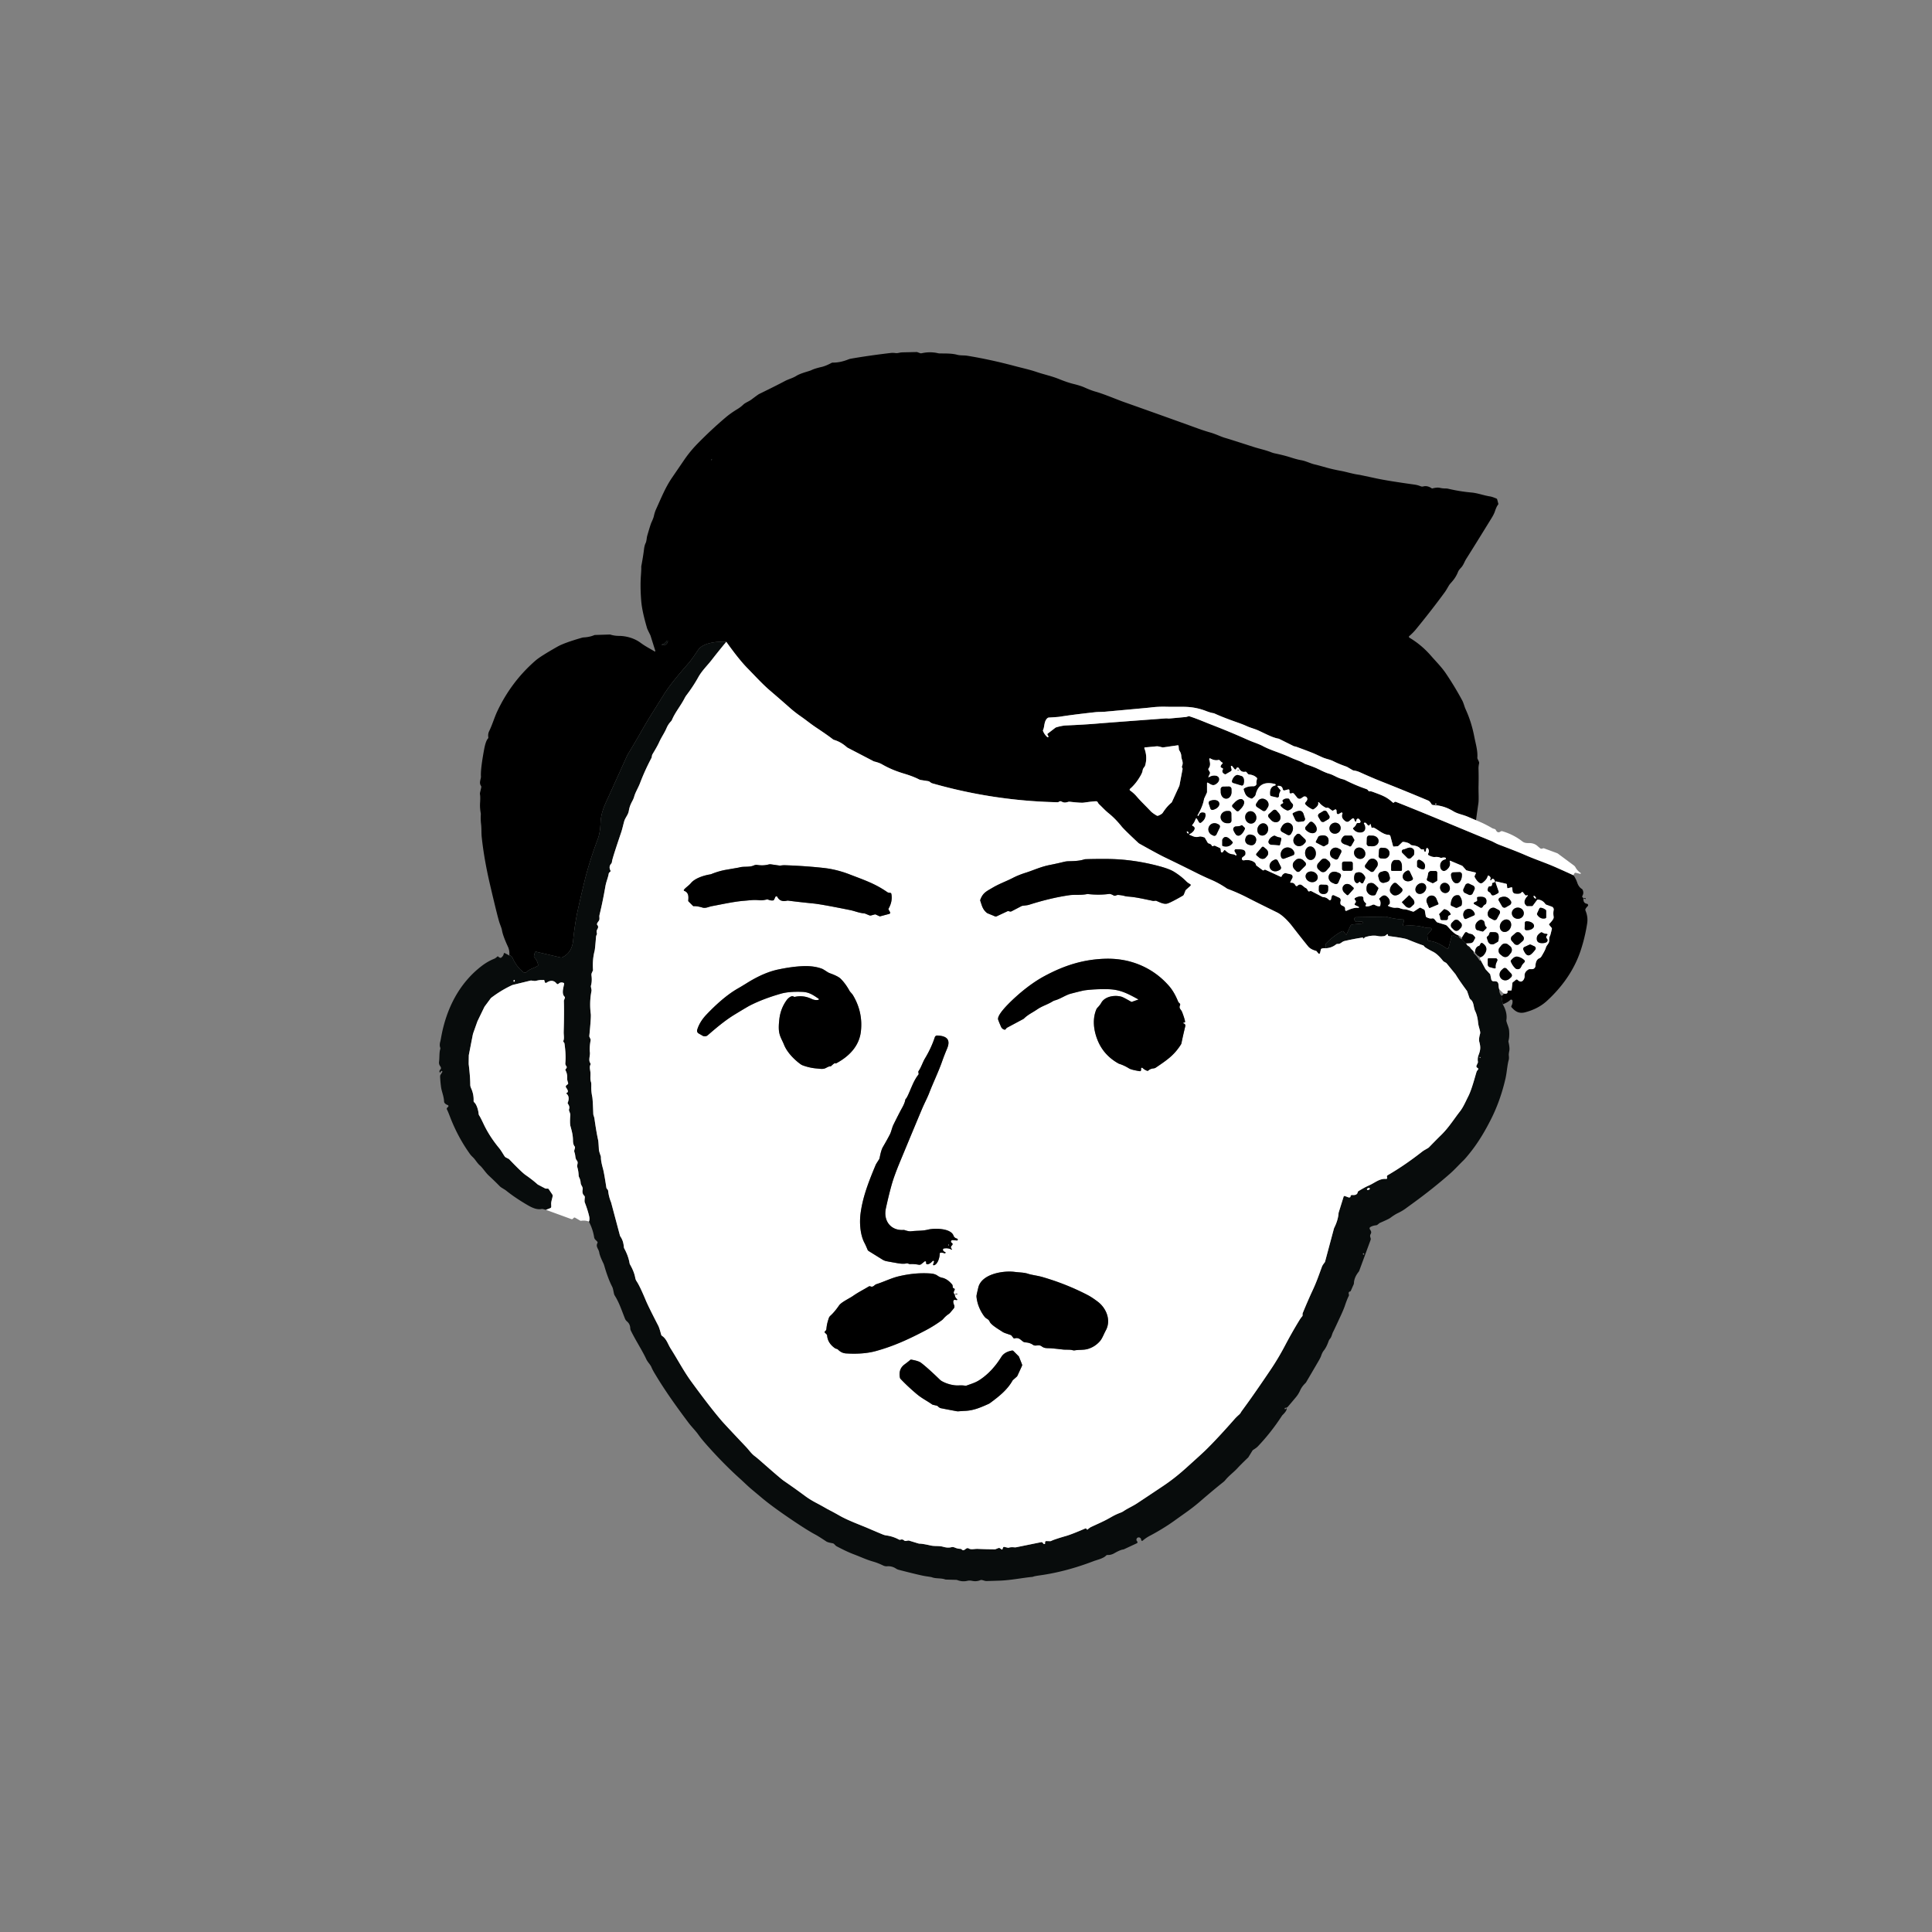 <svg xmlns="http://www.w3.org/2000/svg" viewBox="0 0 1448 1448"><rect x="0" y="0" width="1448" height="1448" fill="#808080" stroke="none"/><path d="M1106.24 614.75q-2.97-1.23-5.87-2.5c-4.07-1.76-7.71-2.16-11.09-4.21-4.69-2.86-9.58-4.46-15.07-4.66a1.72 1.7-13.6 0 1-1.44-.87q-.69-1.25-1.61-2.06a2.2 2.09-11.5 0 0-.61-.38q-16.96-7.15-34.52-14.09-7.92-3.13-16.82-7.19-2.16-.99-4.65-1.32a2.25 2.25 0 0 1-.91-.32l-3.92-2.3a3.1 2.81-16.9 0 0-.53-.25q-5.75-2-10.02-4.16c-2.46-1.24-5.37-1.59-8.25-2.91q-4.62-2.11-4.68-2.14-2.36-1.16-13.88-5.39-1.5-.56-2.21-.63a1.92 1.86-27.5 0 1-.57-.17l-10.95-5.45a.95.82 58.7 0 0-.31-.1c-4.61-.83-8.77-3.17-15.03-6.07-2.95-1.36-6.1-2.07-8.98-3.4q-2.66-1.22-6.71-2.64-10.93-3.82-17.3-6.75a4.3 4.11 59.6 0 0-1.16-.33q-1.8-.25-5.45-1.65-7.89-3.05-16.71-3.06-11.28-.01-12.5-.05-6.58-.19-12.45.59-1.2.16-33.95 3.13c-2.39.22-4.81.08-7.32.36q-17.05 1.87-26.8 3.44-1.06.17-7.88.58a1.7 1.68-65 0 0-.92.34c-2.8 2.14-2.25 6.82-3.36 8.85a1.15 1.12-43.2 0 0-.04.99q1.15 2.71 3.19 4.46a.51.51 0 0 0 .77-.64l-.67-1.17a.6.6 0 0 1 .15-.77l5.55-4.26a3.23 3.21-71.8 0 1 1.06-.54q4.2-1.22 7.18-1.35 14.4-.64 23.75-1.44 8.2-.69 51-3.85.6-.05 2.06.12a2.27 1.4 31.7 0 0 .29 0l12.71-1.17a2.61 1.95 20.6 0 0 .33-.06l1.35-.38a1.48 1.48 0 0 1 1.04-.05c5.51 1.72 11.52 4.37 16.04 6.11q13.52 5.22 25.15 10.39 4.59 2.05 6.78 2.85 5.05 1.87 6.81 2.84 3.36 1.86 10.12 4.32 6.77 2.46 11.31 4.55c3.62 1.67 6.82 2.45 9.95 4.38a4.43 4.11-18.1 0 0 .85.39q6.31 2.08 10.33 4.09 4.78 2.39 7.13 3.03c3.45.92 6.46 3.29 10.27 4.16a9.44 9.38-24.9 0 1 2.18.79q7.78 3.93 15.34 6.5 1.14.39 1.49.99.56.95 1.53.81.72-.11 2.34.5c6.88 2.58 9.98 3.55 14.67 7.85a.75.75 0 0 0 1.09-.09q.03-.03.09-.1a1.04 1.03-58.5 0 1 1.15-.28q17.51 6.92 42.44 17.31 18.76 7.82 28.8 11.91c1.83.75 3.8 1.98 5.58 2.67 7.13 2.76 13.56 5.11 20.33 8.06 7.41 3.23 14.99 5.71 22.48 9q6.82 3 13.54 6.11 1.82 2.64 2.82 5.59 1.06 3.15 3.38 4.61a1.55 1.53-88 0 1 .58.63q1.16 2.31-.15 4.61a.88.88 0 0 0 .15 1.05l.47.47a.71.69-65.3 0 1 .2.56q-.3 3.34 2.65 3.85a1.03 1.02-62.8 0 1 .55 1.73q-1.38 1.4-1.71 2.29a1.37 1.33-47 0 0 .02 1q2.02 4.79 1.28 9.62-1.59 10.4-4.85 20.27c-4.86 14.77-14.1 27.62-25.44 37.95q-6.45 5.88-16.17 8.44c-4.47 1.18-7.31-.45-10.2-3.74a.91.9 38.6 0 1-.12-1.04q1-1.82.82-3.81a1.02 1.01 64.5 0 0-1.74-.62q-1.71 1.76-5.57 3.24l-.97-6.38q1.89-.7 1.47-1.82 1.34.48 2.48.04a.89.89 0 0 0 .57-.83v-.77a.6.6 0 0 1 .6-.6h2a.48.48 0 0 0 .48-.42l.63-5.31a.54.5-19.5 0 1 .18-.34l2.47-2a.86.86 0 0 1 1.15.05c.93.89 2.28 1.9 3.64.91 1.02-.74 1.77-2.36 1.67-3.82q-.23-3.13 3.17-4.98a.71.68-58.7 0 1 .34-.09h2.04a2.57 2.57 0 0 0 2.57-2.44q.24-4.63 2.91-5.72a3.24 3.23 4.5 0 0 1.52-1.29q2.89-4.73 3.37-6.59c.49-1.92 2.58-3.18 2.5-5.38q-.09-2.33.62-3.51.33-.53 1.4-5.29a.85.82 32.6 0 0-.17-.71l-1.83-2.24a.58.58 0 0 1 .04-.77q2.84-2.88 3.21-4.24a2.97 2.94-42.6 0 0 .06-1.27q-.42-2.5.04-4.88a2.23 2.23 0 0 0-1.44-2.51l-3.96-1.41a2.07 2.04 81.3 0 1-.95-.71q-2.1-2.95-5.42-3.13a.84.83 19.8 0 0-.73.34l-3.07 4.14a1.07 1.03-71 0 1-.84.43h-3.27a1.09 1.04 64 0 1-.68-.25c-2.77-2.22-1.38-5.2.87-7.54a.28.28 0 0 0-.27-.46l-.78.21a.74.74 0 0 1-.76-.25l-1.74-2.13a.63.63 0 0 0-.99.01q-1.27 1.67-4.93 1.01a2.29 2.28 2.5 0 1-1.87-2.03l-.21-2.27a.54.53-10.2 0 0-.67-.46l-2.54.68a.48.47 80.2 0 1-.59-.42l-.21-2.25a.77.77 0 0 0-.59-.68l-7.3-1.7a.53.53 0 0 0-.62.69l2.39 6.86a.83.81-48.3 0 1 .02.47q-.18.69-.99 1.11c-1.42.73-2.3 1.38-3.5 1.38a1.25 1.23-19.8 0 1-.95-.44c-.76-.92-.57-1.51-1.93-2.17q-1.67-.82-.53-3.59a1.08 1.07 11.7 0 1 1.01-.66q2 .02 1.86-1.82a.86.85 80.6 0 1 .63-.89l1.06-.28a.63.63 0 0 0 .47-.65q-.04-.64-.73-1.54a1.1 1.1 0 0 0-1.84.14q-.05.09-.09.21a.5.5 0 0 1-.85.16q-.2-.23.07-.79c.52-1.09-.33-2.1-1.25-2.56a.51.51 0 0 0-.73.36q-.48 2.35-3.73 4.93a2.13 2.12-47.1 0 1-2.52.1q-1.97-1.32-3.47-4.23a1.18 1.18 0 0 1-.02-1.05l.83-1.81a.49.48-70.8 0 0-.32-.67l-6.3-1.47a1.64 1.61 75.9 0 1-.87-.53l-2.34-2.69a1.61 1.58 80.2 0 0-.57-.41l-8.73-3.67a.33.33 0 0 0-.44.4q1.18 3.76-2.39 6.5c-4.7 3.61-7.58-6.5-.96-7.96a.66.66 0 0 0-.03-1.29q-1.33-.24-2.51.1a1.89 1.89 0 0 1-1.34-.11q-1.43-.68-3.82-.47c-1.78.16-3.39-.65-4.65-1.26a.96.96 0 0 1-.42-1.33q1.18-2.13-.27-3.89a.65.64-58.2 0 0-1.13.27l-.46 1.97a.46.46 0 0 1-.73.26q-.59-.47-.59-1.38a.45.44-9.4 0 0-.59-.42q-1.37.45-2.27-.64c-1.52-1.86-4.63-2.17-6.13-2.38a1.89 1.87-18.1 0 1-1.06-.53q-1.62-1.63-5.45-2a1.08 1.08 0 0 0-.83.29l-2.66 2.58a1.46 1.45-69.4 0 1-.85.39l-2.7.25a.62.62 0 0 1-.65-.46l-1.96-7.34a1.31 1.3 83.4 0 0-1.22-.97c-4.32-.11-7.91-3.92-11.24-5.39a.99.96-41.7 0 0-.7-.03q-.43.15-.79.09-.24-.03-.44-.98-.33-1.54-.44-1.67a.3.29-61.3 0 0-.51.15q-.14.89-1.11.79a.86.83 72.5 0 1-.59-.32l-1.09-1.33a1.16 1.14-21.6 0 0-.99-.42l-.35.04a.42.42 0 0 0-.32.65c1.72 2.57 1.53 6.44-2.47 6.68q-3.41.21-5.62-2.6a.7.7 0 0 1 .13-1q1.59-1.2 2.26-2.88a1.04 1.02 4.3 0 1 .73-.62q.3-.07 1-.04.91.04 1.26-.58.45-.8-.89-2.3a1.16 1.16 0 0 0-1.99.47l-.31 1.17a.38.38 0 0 1-.68.12q-.59-.84-.69-1.56a.95.94 66.6 0 0-1.53-.61l-2.36 1.92a2.18 2.17 41.8 0 1-2.57.14q-3.79-2.48-2.44-5.74a.66.66 0 0 0-.93-.83l-1.76 1.02a1.07 1.07 0 0 1-1.6-.82l-.17-1.91a.77.77 0 0 0-1.15-.59l-1.24.71a.96.93-41.5 0 1-1.03-.05l-2.28-1.69a1.73 1.69 58.6 0 0-1.26-.32q-.02 0-.13.03a1.83 1.77 52.5 0 1-1.21-.18q-2.85-1.51-4.77-3.85a.37.36 16.5 0 0-.63.34c.64 1.97-2.23 4.01-3.3 4.73a1.21 1.2 41 0 1-1.19.08q-3.25-1.58-5.11-3.66a1.06 1.06 0 0 1-.01-1.39q1.09-1.28 1.34-1.97a1.95 1.95 0 0 0-2.94-2.27l-1.51 1.05a2.22 2.22 0 0 1-2.98-.43l-2.44-2.99a1.37 1.35-29.6 0 0-1.53-.41q-.8.31-1.12.24a.89.88 5 0 1-.71-.84l-.04-1.48a.77.77 0 0 0-.96-.72l-2.68.72a1.1 1.1 0 0 1-1.36-.87q-.51-2.81-3.73-2.53a.31.31 0 0 0-.21.5l2.22 2.74a.42.41 40.1 0 1 .05.46q-1.22 2.26-1.13 3.77a1.22 1.22 0 0 1-1.5 1.27l-4.23-.98a1.33 1.33 0 0 1-1.02-1.17q-.53-5.8 3.77-6.86a.57.57 0 0 0 .01-1.1q-12.06-3.17-14.61 8.14-.22.98-2.34 2.58a1 1 0 0 1-.94.15c-3.94-1.38-4.46-3.1-5.64-6.61a.86.86 0 0 1 .34-.98q2.58-1.7 6.9-1.61a2.26 1.89-4.4 0 0 2.34-2.29q-.22-1 .46-3.33a.71.7-59.2 0 0-.17-.68q-2.13-2.17-5.73-2.52a1.58 1.56 72.9 0 1-1.08-.58l-.92-1.13a1.02 1 64.2 0 0-.98-.35q-3.05.61-4.75-2.63a1.03 1.03 0 0 0-1.91.21q-.07.28-.08.29a.74.74 0 0 1-1.25.16l-1.84-2.25a.52.52 0 0 0-.9.47l.51 1.94a1.31 1.3 67.6 0 1-.61 1.47l-3.75 2.17a.79.77-45.8 0 1-.74.02q-2.71-1.37-1.44-3.57a.67.67 0 0 0-.3-.95l-.85-.39a.94.94 0 0 1-.51-1.12q.31-1.01 1.39-1.99a.43.42 36.2 0 0-.11-.7q-.82-.38-1.84-1.57a1.15 1.14-26.3 0 0-1.14-.38q-2.82.66-6.06-1.15a.54.54 0 0 0-.78.59c.64 2.67 1.15 4.7-.51 6.91a.91.9-42 0 0-.06 1.01l.98 1.71a1.28 1.28 0 0 1 .06 1.17l-1.09 2.36a.24.24 0 0 0 .35.3q2.31-1.45 4.83-1.19c3.26.34 3.85 3.45 1.51 5.59-3.08 2.81-4.46 1.18-7.15-.28a.4.4 0 0 0-.59.35v6.63a1.33 1.29 58.2 0 1-.12.55l-1.98 4.3a1.99 1.9-29.7 0 0-.16.54q-.92 5.41-4.85 12.05a.18.18 0 0 0 .08.25l.25.12a.41.41 0 0 0 .56-.26q.91-3.11 4.44-2a.79.77-88.3 0 1 .53.58q.9 3.79-3.15 6.85a1.16 1.15-33.5 0 1-1.7-.34l-1.49-2.57a.51.51 0 0 0-.92.09q-.86 2.56-2.48 4.44a.51.51 0 0 0 .2.8c3.74 1.5-.15 5.39-2.28 6.14a.29.29 0 0 0-.01.55c2.94 1.21 4.36 2.16 7.33 1.33q1.11-.31 3.83.66a.56.54-4 0 1 .3.25l2.03 3.51a1.59 1.57 81 0 0 1.03.76q1.59.36 2.23 1.7a.62.62 0 0 0 .92.24q.14-.11.16-.12a1.5 1.48-47.7 0 1 1.37-.07l3.29 1.51a1.43 1.43 0 0 1 .84 1.17l.14 1.59a.79.79 0 0 0 1.42.39l.92-1.23a.61.61 0 0 1 .92-.07c1.28 1.28 3.05 2.69 5.25 2.88q1.59.13 2.53.89a.42.42 0 0 0 .62-.54l-1.38-2.39a1.12 1.12 0 0 1 1.12-1.67c2.54.34 7.84-.91 6.95 3.94a1.29 1.26 76.6 0 1-.45.75l-1.73 1.41a1.27 1.27 0 0 0 1.01 2.24q5.19-.87 8.27 1.73.57.48.86 1.66a.97.93 12.2 0 0 .37.55l4.64 3.45a.76.76 0 0 0 .92-.02l.27-.22a.78.77 37.5 0 1 .81-.1l11.47 5.26a.52.52 0 0 0 .71-.28q.66-1.66 2.38-2.41a1.02.99-48.6 0 1 .63-.05l3.79.88a1.95 1.95 0 0 1 1.29 2.8l-1.53 2.95a.41.41 0 0 0 .42.59q2.21-.33 3.5 2.07a.86.86 0 0 0 1.35.23c2.73-2.56 4.05.64 6.48 1.76a1.8 1.72 86.4 0 1 .77.71l.81 1.41a.67.66-22.3 0 0 .73.3l.98-.26a1 .95-37.9 0 1 .7.07l8.06 4.2a2.82 2.8 60.4 0 0 1.08.3q2.2.14 4.09 2.04a.9.9 0 0 0 1.51-.43l.53-2.26a1.15 1.15 0 0 1 1.6-.78l3.89 1.79a2.14 2.13 19.4 0 1 1.19 2.47c-1.28 5.1 3.8 2.37 3.37 6.58a.78.78 0 0 0 1.11.79c2.51-1.18 5.66-2.48 8.79-2.19a.43.42 59.7 0 0 .21-.81l-2.55-1.17a.81.81 0 0 1-.25-1.29q1.39-1.47.09-2.64a.97.97 0 0 1 .19-1.58q2.62-1.42 4.99-1.08a1.34 1.33 5.2 0 1 1.13 1.35q-.07 2.34 1.72 3.6a.83.82-60.2 0 1 .27 1.01l-.36.79a.53.53 0 0 0 .45.75c1.69.12 3-.41 4.83-1.22a1.76 1.75-41.6 0 1 1.59.09q1.92 1.12 3.45 1.04a.7.7 0 0 0 .66-.56q.64-3.02-.7-4.54a.59.58 48.2 0 1 .04-.81c1.59-1.48 3.18-3.29 5.4-1.66q2.95 2.17 2.43 5.46a1 1 0 0 1-.35.61l-.8.64a.43.43 0 0 0 .1.73q3.43 1.5 5.74 1.23c2.44-.27 3.74 1.09 6.27 1.15 1.84.04 3.77.97 6.34 1.73a.97.95 36.5 0 0 .8-.11l4.02-2.64a1.09 1.07-47.2 0 1 1.1-.05l2.33 1.21a1.33 1.3-82.2 0 1 .69.93l.75 4.22a.77.76 10.4 0 0 .37.53q2.43 1.41 4.4 1.02a1.7 1.7 0 0 1 1.67.6l1.49 1.83a2.05 1.99-10.4 0 0 .96.64l5.61 1.69a3.66 3.52 73.4 0 1 1.36.77c1.59 1.58 4.84 5.92 8.29 7.09q.38 1.03 1.28 1.98l-5.12-2.1a.62.62 0 0 0-.83.41l-2.48 9.25a.81.8 24.2 0 1-1.22.46c-4.63-3.06-8.08-5.26-13.68-5.84a.73.73 0 0 1-.65-.65l-.33-3.56a.64.6 64.3 0 1 .14-.45l2.84-3.34a.98.98 0 0 0-.72-1.62c-1.51-.04-2.83-.01-3.7-.26q-7.61-2.19-15.96-1.31a.78.78 0 0 1-.84-.98l.81-3.02a.6.59-80.9 0 0-.54-.75q-6.76-.38-12.73-2.08a2.14 1.99-35.8 0 0-.64-.08l-22.13.43a1.31 1.31 0 0 0-1.24 1.65l.11.42a1.92 1.92 0 0 0 2.03 1.41l3.47-.32a.51.51 0 0 1 .54.38l.11.4a.65.64-10.1 0 1-.57.81l-7.02.65a1.99 1.99 0 0 0-1.61 1.14l-2.93 6.39a.24.23 37.2 0 1-.39.05l-1.73-2.13a1.08 1.08 0 0 0-1.32-.28q-6.33 3.3-11.96 9.2a1.03 1.03 0 0 0-.29.74l.06 2.75q-1.5-.16-2.92.25a.98.97 88.5 0 0-.67.71l-.61 2.6a.73.73 0 0 1-1.28.29l-1.35-1.66a.62.6-12 0 0-.3-.19q-4.18-1.14-6.01-3.38-5.63-6.94-11.94-15.11c-3.23-4.19-7.53-8.49-11.33-10.35q-15.53-7.62-21.85-10.89-7.58-3.92-14.96-6.66a4.29 4.27 71.7 0 1-.87-.44q-5.78-3.92-11.31-6.3-6.02-2.6-10.71-4.95-13.86-6.94-24.69-12.14-4.66-2.24-18.68-10.09a5.29 5.23-8.5 0 1-1.01-.74q-10.58-9.89-12.51-12.3-4.64-5.8-9.69-9.86c-2.83-2.29-4.65-4.45-7.3-6.9q-.22-.2-.84-1.3-.41-.74-1.22-.75-1.91-.02-9.25 1.02-2.09.29-10.43-.66a3.36 3.31-49.8 0 0-1.3.12c-2.13.63-3.07.7-4.95-.27q-.99-.51-1.83.13a1.97 1.91 26.6 0 1-1.23.39q-47.85-1.05-93.8-14.18a3.22 3.13-18.1 0 1-1.04-.51l-.82-.6a2.87 2.83-21.7 0 0-1.28-.54l-5.35-.83a4.9 4.73-26 0 1-1.42-.46q-4.49-2.3-10.94-4.23c-6.3-1.89-11.35-3.94-16.89-7.11q-2.16-1.23-5.94-2.13a.43.3 55.3 0 1-.08-.03l-19.52-10.16a4.17 4.1-10.5 0 1-.83-.56q-4.38-3.87-9.32-5.34a3.62 3.52 71.3 0 1-1.19-.61q-3.75-2.94-12.21-8.57c-4.47-2.97-7.48-5.55-11.72-8.5q-4.51-3.13-8.46-6.64-6.38-5.66-14.74-12.81c-5.63-4.82-11.24-11.02-16.77-16.65q-6.36-6.47-15.85-19.78c-6.21-.44-17.18.52-20.95 5.88-2.95 4.2-4.59 7.05-8.22 11.18q-12.57 14.29-17.54 22.29-6.34 10.19-8.79 14.06c-6.64 10.48-10.85 18.83-17.63 29.77q-.88 1.42-2.03 3.96-11.25 24.95-14.91 32.86c-2.18 4.71-3.98 10.01-4.18 15.72q-.26 7.28-2.11 12.23-6.38 17.03-9.91 31.54-3.06 12.58-5.13 22.07-2.13 9.77-3.41 22.44-.9 8.87-7.89 12.37a2.4 2.38 38.4 0 1-1.61.18l-18.15-4.24a.89.89 0 0 0-1.07.67l-.59 2.51a1.13 1.12-61.1 0 0 .3 1.05q2.12 2.16 2.77 5.6a.74.73-22.1 0 1-.32.75c-2.89 1.87-5.71 2.04-8.13 4.47a2.02 2.01 41.6 0 1-2.69.15q-5.12-4.11-7.86-10.35-.39-.89-.98-1.44-.92-.88-1.56-.6.24-3.79-.97-6.41-3.82-8.28-4.51-12.28c-.35-2.05-1.23-3.79-2.01-6.2q-1.42-4.4-6.89-27.78-4.6-19.62-6.34-36.23c-.34-3.25-.05-6.17-.51-9.95q-.36-2.93-.16-6.91a4.51 4.23 43.1 0 0-.07-1.06q-.71-3.95-.48-7.58.3-4.54-.06-6.32a3.26 3.19 46.5 0 1 .02-1.33l.93-3.96a1.51 1.48 34.7 0 0-.23-1.19c-1.68-2.45.14-5.07-.01-7.16q-.36-5.23 2.36-19.99 1.19-6.42 2.87-8.26a1.17 1.15 61.7 0 0 .29-.99q-.39-2.42.61-4.49c2.42-4.97 4-10.47 6.09-14.91q10.56-22.39 28.78-38.15 3.65-3.16 16.41-10.38 4.96-2.81 18.2-6.63a6.69 6.6-54.4 0 1 1.57-.27q4.32-.24 7.82-1.71a1.27 1.24 31.6 0 1 .44-.1l11.15-.35a1.05.93 48.4 0 1 .34.04q3.1.97 6.46.99c5.83.03 11.79 1.9 16.11 5.07 3.89 2.86 5.99 3.76 10.61 6.56a.38.38 0 0 0 .56-.44l-3.63-11.55a.24.17-79.1 0 0-.03-.07q-2.3-4.64-2.4-5-3.82-12.85-4.46-20.53-.88-10.65-.27-19.13.36-5.06.28-6.44a3.36 3.26 49.3 0 1 .05-.85q1.28-6.7 2.03-12.68.35-2.8 1.12-4.34c.89-1.78.74-3.84 1.33-5.87q2.41-8.34 3.11-9.82 1.47-3.12 1.86-4.93.58-2.7 1.63-5c4.2-9.26 7.04-16.4 11.91-23.53q3.27-4.79 8.96-13.11 4.53-6.65 10.01-12.25 10.63-10.87 21.37-19.93 3.63-3.07 8.78-6.21 2.37-1.44 4.29-3.28c1.62-1.54 4.14-2.33 6.12-3.82q4.96-3.75 5.84-4.18 13.17-6.44 19.31-9.71c2.66-1.41 5.6-2.05 8.43-3.8 3.61-2.23 9.57-3.45 11.36-4.33q2.46-1.22 7.79-2.44 2.91-.67 7.18-2.93a2.36 2.34-58.4 0 1 1.15-.28q5.42.06 11.62-2.41a9.57 9.3 28.3 0 1 1.86-.53q13.73-2.4 29.94-4.29 1.59-.18 3.65.1c1.58.21 2.97-.49 4.84-.54q2.48-.07 10.97-.26a.76.75-34.1 0 1 .27.05l2.09.77a2.4 2.32 47.5 0 0 1.31.08q6.21-1.38 12.12-.03a7.1 7.06 51.9 0 0 1.54.19c3.4.04 8.77-.14 12.92.99 2.51.68 5.11.32 7.84.77q16.99 2.81 34.61 7.49c6.87 1.82 12.05 2.92 16.96 4.6 5.5 1.88 11.18 3.03 16.84 5.31q6.39 2.58 10.81 3.67 5.39 1.32 8.35 2.65 4.87 2.19 8.19 3.12c6.53 1.83 15.92 5.88 21.61 7.89q30.09 10.65 55.41 19.82 4.69 1.69 9 2.92c4.62 1.31 8.18 3.29 11.85 4.27q2.01.54 20.69 6.57c4.21 1.36 8.95 2.31 13.19 4a17.21 16.69-27.4 0 0 2.8.84q6.98 1.46 11.68 2.98 4.88 1.59 8.05 2.13c3.68.63 6.81 2.49 10.67 3.3q1.09.23 8.33 2.26 4.8 1.34 10.45 2.38c4.86.89 8.85 2.31 14.03 3q.63.09 12.71 2.68 8.73 1.88 28.4 4.61c2.05.29 3.35.66 5.01 1.33a2.81 2.8-41.4 0 0 1.8.11q3.14-.84 6.4 1.4a.59.58-35.1 0 0 .48.08q3.48-.91 5.48-.47c1.81.4 2.9.49 4.51.5a9.29 9.21-37.8 0 1 2.05.25q8.64 2.02 17.31 2.79c4.79.44 9.1 2.2 13.85 2.92q1.72.26 4.9 1.64a.79.79 0 0 1 .45.52l.86 3.25a.85.84 58.2 0 1-.18.78q-1.13 1.31-2.37 5.03-.69 2.09-2.48 4.99-13.97 22.69-18.85 30.34c-1.51 2.35-2.21 4.9-3.97 6.78q-1.83 1.95-2.27 3.07c-1.32 3.34-2.87 5.67-5.58 8.63a12.56 12.5-9.1 0 0-1.63 2.24q-1.83 3.2-2.67 4.36-9.77 13.37-21.76 28.01-2.15 2.62-4.96 5.02a.75.74-49.9 0 0 .1 1.21q9.02 5.37 15.94 13.3c3.98 4.57 8.1 8.62 11.41 13.51q6.6 9.75 12.27 20.3c1.04 1.95 1.55 4.45 2.52 6.56q4.36 9.48 6.5 20.6c1.02 5.27 2.65 10.45 2.28 15.58a1.96 1.92 35.4 0 0 .17.96l.96 2.05a2.28 2.25-51.5 0 1 .16 1.46q-.48 2.21-.43 3.81.19 6.03.03 12.94-.05 2.17.05 6.51.11 4.68-.16 6.5-.88 6.08-1.79 12.74ZM533.534 344.08a.5.23-51.1 0 0-.493.246.5.23-51.1 0 0-.135.533.5.23-51.1 0 0 .493-.245.5.23-51.1 0 0 .135-.533ZM499.77 480.35q-1.67 2.28-3.61 2.65a.23.23 0 0 0 .01.45q3.48.6 4.37-2.73a.43.43 0 0 0-.77-.37Zm357.91 80.46q2.49 6.51.55 13.03a2.43 2.38 74.5 0 1-.49.89q-1.17 1.34-1.38 2.83-.18 1.36-1.34 3.45-3.45 6.22-8.07 10.21a.8.8 0 0 0 .06 1.26q2.73 1.92 4.75 4.26c3.41 3.97 5.58 5.88 10.72 11.28q1.3 1.36 4.37 3.19a1.49 1.48-40.9 0 0 1.33.09q2.6-1.1 3.28-2.14 3.06-4.76 6.47-7.54a1.65 1.51 84.7 0 0 .41-.54l5.37-11.7a4.36 4.22-28.1 0 0 .34-1.06l2.25-11.87a1.09 1.06 33.8 0 0-.17-.8l-.14-.22a1.37 1.34 41.5 0 1-.09-1.23c1.33-3.1-.49-4.83-.55-7.56q-.06-2.1-1.5-4.22a1.85 1.8-65.9 0 1-.3-.82l-.23-2.54a.53.52-6.7 0 0-.6-.47l-10.96 1.56a1.69 1.43-38.3 0 1-.56-.02l-2.84-.66a4.71 4.69-40.9 0 0-1.58-.11l-8.69.8a.49.48-12.9 0 0-.41.65Zm217.928 41.674a.53.29-165.1 0 0 .437.416.53.29-165.1 0 0 .587-.144.53.29-165.1 0 0-.437-.416.53.29-165.1 0 0-.587.144Zm-186.003 20.703a.91.48-128.4 0 0 .189 1.011.91.48-128.4 0 0 .941.415.91.48-128.4 0 0-.189-1.011.91.48-128.4 0 0-.941-.415Zm259.881 48.31a1.24.55-129.8 0 0 .371 1.305 1.24.55-129.8 0 0 1.217.6 1.24.55-129.8 0 0-.371-1.304 1.24.55-129.8 0 0-1.217-.6Z"/><ellipse fill="#080c0c" rx=".5" ry=".23" transform="rotate(-51.1 626.899 -385.471)"/><path fill="#080c0c" d="M500.54 480.72q-.89 3.33-4.37 2.73a.23.23 0 0 1-.01-.45q1.94-.37 3.61-2.65a.43.43 0 0 1 .77.37Zm43.8.31q-5.86 7.05-11.23 13.97c-2.82 3.63-7.04 7.68-9.77 12.6q-3.73 6.72-8.71 13.27a15.69 15.3 78 0 0-1.49 2.36c-3.01 5.87-6.95 10.35-9.46 16.19a4.04 3.93 79 0 1-.81 1.24q-2.08 2.19-3.22 4.86c-1.85 4.29-3.66 6.44-5.78 11.1q-1.23 2.71-4.86 8.71a2.61 2.58-25.2 0 0-.33.9q-.27 1.56-.4 1.81-4.96 9.35-8.57 18.86c-1.3 3.43-3.51 6.91-4.38 10.08q-.38 1.41-1.23 3.04c-1.35 2.58-2.24 4.35-2.8 7.68-.54 3.2-2.67 4.98-3.48 7.88-.8 2.85-1.41 5.82-2.33 8.51q-5.38 15.84-6.55 20.32-.16.61-.36 1.87a1.9 1.87 71.2 0 1-.48.99q-2.08 2.3-.58 5.15a.79.79 0 0 1-.2.98l-.57.47a1.45 1.42 75.7 0 0-.51.88c-.53 3.14-1.91 6.06-2.52 9.64q-1.96 11.35-4.35 21.16-.23.97-.13 1.91c.3 2.92-.88 2.67-1.75 4.8a.93.92-55.1 0 0 .17.97q1.14 1.3.19 2.95c-.75 1.28-.82 1.93-.48 3.29a1.54 1.52-37.9 0 1-.14 1.09q-.46.84-.52 1.69-.72 9.05-1.04 10.32-1.78 6.93-1.21 14.48a.56.54-35.7 0 1-.05.27l-.8 1.75a3.53 3.47-36.7 0 0-.3 1.96q.56 4.3-.35 7.51a2.77 2.76 46.9 0 0-.04 1.27l.37 1.81a3.38 3.24 46.2 0 1 0 1.25q-1.64 8.4-.49 17.19.29 2.19-1.12 16.37a1.29 1.23-56.9 0 0 .13.71q.97 1.95.89 2.37-1.04 5.58-.56 9.34c.27 2.16-1.23 5.69.22 7.82a1.5 1.5 0 0 1 .08 1.55c-.85 1.62.08 4.22.11 6.06.06 2.98-.34 4.35.42 6.78q.25.8.18 3.25-.1 3.73.75 7.77.37 1.78.76 12.71a4.3 4.26-56.5 0 0 .28 1.41q.46 1.23.61 2.29 1.42 10.05 2.75 16 .26 1.18.56 7.05.06 1.26 1.34 4.79a3.19 3.11 36.2 0 1 .19 1.13q-.06 2.66 1.52 8.38.86 3.08 2.55 14.23a1.82 1.8-73.7 0 0 .58 1.07q.05.05.12.13a2.41 2.38 20.1 0 1 .66 1.4q.47 4.3 2.18 8.47a.62.46 36.7 0 1 .03.1l6.61 24.78a1.68 1.62 22.1 0 0 .24.54c1.65 2.46 2.4 4.65 2.73 8.25a2.51 2.44 28.7 0 0 .28.91q3.04 5.55 3.95 10.94a3.65 3.53-65.9 0 0 .42 1.16q3.05 5.34 3.85 9.89a6.83 6.74-67.3 0 0 1.05 2.61q2.38 3.53 6.85 14.26 1.92 4.62 9.39 19.08.79 1.52 2.14 6.63a1.64 1.6-81.1 0 0 .64.9c3.5 2.39 4.33 6.15 6.42 9.44 5.48 8.65 9.88 17.11 15.48 24.79q14.12 19.37 22.85 29.5 2.63 3.05 18.14 19.42c2.44 2.57 4.03 5.15 6.75 7.12q1.31.96 4.43 3.7 14.74 12.98 17.04 14.57 8.46 5.8 16.32 11.63 3.46 2.56 8.23 5.07 4.29 2.25 8.48 4.7-.26.4.3.67.25.11.45-.26 2.52 1.19 8.37 4.52c6.18 3.52 15.7 6.99 20.62 9.1q9.53 4.09 11.81 4.99a10.42 10.2 59.2 0 0 2.39.63q4.93.65 9.47 3.08a1.55 1.53-39.9 0 0 1.21.1q1.51-.48 2.57.49c.95.87 1.79.35 3.03.19a2.24 2.18 48.5 0 1 .95.07l6.7 2.05a4.3 4.12 52.9 0 0 1.18.19q2.23.03 8.01 1.34c3.42.78 6.11.05 9.61 1.03q3.45.96 5.95.3a3.88 3.87 49.1 0 1 2.48.18q2.32.99 4.31 1.02a1.54 1.51-21.9 0 1 1.04.43c2.1 2.11 3.11-2.06 5.35-.68 1.71 1.05 4.38.19 6.63.29q6.22.29 12.83.31a1.81 1.75 33 0 0 .67-.13l1.98-.78a1.34 1.33-37.4 0 1 1.3.17l1.09.81a.48.47-61.6 0 0 .73-.22l.42-1.15a.81.81 0 0 1 .94-.5l2.72.63a1.11 1.1-48.2 0 0 .65-.04q1.46-.53 4.24-.26a4.35 4.33 42.3 0 0 1.31-.06l18.75-3.82a1.04 1.04 0 0 1 1.02.36l.64.78a.81.81 0 0 0 1.07.16q.25-.17.14-.97a1.01.98 86.8 0 1 1-1.15q1.1.04 2.76.08a2.02 1.91 30.4 0 0 .95-.22q2.16-1.13 11.2-3.74 4.08-1.18 13.96-5.44.47-.2.83-.12.28.06.49.55a.48.47 57.7 0 0 .74.17q1.66-1.42 2.53-1.82c7.07-3.3 9.56-4.24 15.21-7.49q3.45-1.98 6.93-3.26a10.61 10.4-71.3 0 0 2.23-1.13c3.32-2.22 6.69-3.61 10.12-5.85q5.25-3.45 19.5-12.98 8.41-5.62 16.45-12.82 12.43-11.14 15.41-14.06 8.75-8.55 21.86-23.46 1.15-1.32 3.25-3.17a6.66 6.55 82.4 0 0 1.63-2.17q.04-.08 3.47-4.79 6.67-9.14 18.25-26.29 6.02-8.9 11.1-18.58 5.06-9.62 10.7-18.86 1.12-1.83 2.11-2.92a1.23 1.17-24.7 0 0 .32-.81v-1.08a1.69 1.65-34.8 0 1 .12-.62q4.05-9.82 7.27-16.72c3.15-6.73 4.6-11.19 7.23-18.27q.32-.88 2.06-3.14a1.07.92 74.4 0 0 .16-.34l6.65-24.79a4.34 4.19 67.2 0 1 .29-.75q2.88-5.8 3.21-11a1.19.91 63.9 0 1 .06-.3l3.72-11.93a.72.71-71.6 0 1 .93-.47l2.77 1.02a1.08 1.06 49.1 0 0 .59.05q.92-.19.85-.67a1.21 1.04-.5 0 1 1.33-1.17q3.61.33 4.07-2.02a1.43 1.39 80.4 0 1 .65-.94q4.67-2.86 7.76-4.2c4.59-2 7.83-5.31 12.93-4.9a.7.69 86.5 0 0 .73-.83l-.14-.69a1.22 1.2-21.1 0 1 .58-1.28q12.62-7.29 26-17.78c1.02-.79 2.83-1.73 4.14-2.52a4.41 4.34 6.1 0 0 .87-.69q6.35-6.51 8.87-8.95c5.85-5.69 9.3-11.5 14.28-17.88 2.52-3.24 4.18-7.28 6.19-11.23 2.66-5.21 4.93-14.25 6.19-18.28a3.33 3.25-17.7 0 1 .62-1.16l.56-.71a.68.67-54.8 0 0-.17-1q-.37-.23-.6-.41a1.28 1.27 31 0 1-.39-1.55l.93-2.04a1.3 1.28 53.6 0 0 .11-.78q-.44-2.64.47-5.01c1.45-3.77 1.68-5.88.58-9.91q-.56-2.09.54-5.97a3.57 3.57 0 0 0 .09-1.56c-.36-2.18-1.32-4.4-1.55-6.9q-.46-5.06-2.17-8.63c-1.42-2.96-.76-6.6-3.48-8.77a2.76 2.66 11 0 1-.87-1.24l-1.66-4.84a1 .9 20 0 0-.15-.28q-5.96-8.09-8.47-12.31a.67.53-83.7 0 0-.07-.11l-6.7-8.22a1.94 1.83 83.5 0 0-.57-.48q-1.79-.97-2.08-1.33-3.99-5.08-7.44-6.86-6.19-3.18-6.66-4.02a1.96 1.94 83.8 0 0-1.11-.9q-3.4-1.09-11.4-4.35-2.68-1.09-14.09-2.53a.8.75 71.9 0 1-.46-.25q-.25-.3-.21-.73a.41.4 73.3 0 0-.66-.36l-1.04.84a2.57 2.53 20.9 0 1-1.26.55q-2.49.37-4.67-.1c-3.38-.71-6.76.03-9.28.83a1.11 1.1 10.7 0 0-.53.36q-.73.89-1.21.64a.13.13 0 0 1-.06-.16l.09-.22a.23.23 0 0 0-.25-.32q-6.41.94-13.64 2.62c-2.08.48-2.94 2.37-5.16 2.19a1.65 1.63-61.6 0 0-1.18.36q-3.42 2.71-7.81 2.87l-.06-2.75a1.03 1.03 0 0 1 .29-.74q5.63-5.9 11.96-9.2a1.08 1.08 0 0 1 1.32.28l1.73 2.13a.24.23 37.2 0 0 .39-.05l2.93-6.39a1.99 1.99 0 0 1 1.61-1.14l7.02-.65a.65.64-10.1 0 0 .57-.81l-.11-.4a.51.51 0 0 0-.54-.38l-3.47.32a1.92 1.92 0 0 1-2.03-1.41l-.11-.42a1.31 1.31 0 0 1 1.24-1.65l22.13-.43a2.14 1.99-35.8 0 1 .64.08q5.97 1.7 12.73 2.08a.6.59-80.9 0 1 .54.75l-.81 3.02a.78.78 0 0 0 .84.98q8.35-.88 15.96 1.31c.87.25 2.19.22 3.7.26a.98.98 0 0 1 .72 1.62l-2.84 3.34a.64.6 64.3 0 0-.14.45l.33 3.56a.73.73 0 0 0 .65.65c5.6.58 9.05 2.78 13.68 5.84a.81.8 24.2 0 0 1.22-.46l2.48-9.25a.62.62 0 0 1 .83-.41l5.12 2.1q.59.65 1.38.8l3.29 3.28 1.2 1.72q.86 2.15 2.64 2.53 1.1.7 2.34 2.52-.34-.18-.42-.05-.26.42.14.79 2.48 2.29 4.14 5.23a.57.57 0 0 0 .84.18q.01 0-.02-.51l3.6 6.65a3.1 2.77 12.7 0 0 .45.63l2.95 3.17a1.6 1.53-73.5 0 1 .39.76l.7 3.43a1.72 1.72 0 0 0 1.81 1.37c4.81-.36 3.09 3.21 4.14 5.98q-.14 2.88 1.68 4.93l.97 6.38q3.55 6.01 2.73 11.71a2.74 2.71 42.3 0 0 .06 1.13c.65 2.43 1.79 4.55 1.98 6.89q.36 4.6-.45 7.51a2.04 2 46.8 0 0-.02.97q1.04 4.51.61 6.6-.5 2.47-.37 3.47.28 2.23-.09 3.49c-1.06 3.63-1.37 9.37-2.44 14q-3.81 16.53-10.9 30.52c-4.47 8.84-9.3 16.96-15.21 24.43q-3.65 4.63-5.57 6.48c-3.31 3.18-6.21 6.53-10.22 10.04q-12.5 10.95-26.93 21.46-5.04 3.66-5.82 4.24-2.52 1.87-5.85 3.47-2.6 1.25-5.77 3.63-1.26.95-7.84 3.78a1.21 1.14-73.2 0 0-.28.16l-1.49 1.19a2.15 2.11-65.9 0 1-1.15.45q-2.44.23-4.25 1.33a1.14 1.13 58.1 0 0-.36 1.58c.72 1.12 1.53 2.17.6 3.69q-.7 1.14-.09 2.75a2.56 2.54-45.6 0 1 .01 1.79l-8.43 22.86a3.51 3.49 74.6 0 1-.52.92q-3.36 4.2-3.5 8.66a1.49 1.39 59.7 0 1-.12.53l-2.21 5.01a.91.9-83.7 0 1-.66.53q-1.28.27-.79 2.05a1.95 1.93-38.9 0 1-.16 1.44q-1.17 2.22-2.85 7.22-.87 2.58-2.99 7.19-5.17 11.21-5.75 12.25c-.86 1.51-1.1 3.72-2.27 5.1q-.83.96-1.23 2.11-1.54 4.39-3.57 6.91-1.15 1.43-1.99 4-.4 1.21-2.06 4.06-5.78 9.91-9.07 15.49a4.3 4.1-8.1 0 1-.74.94q-2.54 2.45-3.82 5.3-1.27 2.82-3.02 4.93-4.86 5.83-6.16 7.28-.82.92-1.87.87a.52.51 23.3 0 0-.39.15q-.13.13-.18.52a.35.35 0 0 0 .43.38q.32-.07.59-.5a.27.27 0 0 1 .5.13c.09 1.39-1.82 3.51-2.91 4.54a4.99 4.68-7.1 0 0-.73.88q-8.09 12.46-18.07 22.91-.98 1.01-3.54 2.62a1.11 1.11 0 0 0-.37.37l-3.1 5.05a.66.55-12.9 0 1-.1.13q-5.65 5.42-7.91 7.89c-3.13 3.43-6.39 5.59-9.25 9.09a9.18 8.92-89 0 1-1.41 1.4q-7.69 6.11-17.43 14.54c-6.62 5.72-10.75 8.32-19.42 14.57-5.89 4.25-12.81 8.35-18 11.07q-3.34 1.75-5.65 3.8a.71.7-24.2 0 1-1.17-.44q-.06-.53-.07-.59a1.8 1.72 51.9 0 0-3.27-.47q-.55 1.09.36 2.09a.88.88 0 0 1-.28 1.4l-9.62 4.48a1.86 1.77-60.6 0 1-.52.16q-2.34.29-6.74 2.83-2.49 1.44-5.16 1.31a1.16 1.16 0 0 0-.9.35c-2.36 2.39-6.33 3.07-9.9 4.43q-20.18 7.69-39.45 10.44-3.92.55-4.92.88a1.51.07-18.4 0 1-1.18.33c-6.22.52-16.09 2.52-24.42 2.8q-9.43.31-9.96.3a4.41 4.2-35.1 0 1-1.13-.17l-1.85-.53a2.63 2.62-48 0 0-1.71.09q-2.79 1.15-6.01.46-1.88-.4-3.57-.01-3.68.87-7.34-.52a3.62 3.53-33.2 0 0-1.12-.22l-7.55-.21a1.91 1.79-32.7 0 1-.54-.1c-3.55-1.2-6.88-.42-10.13-1.67q-.37-.14-4.5-.75-3.92-.57-20.27-4.81a6.47 6.34-20.4 0 1-1.93-.86q-3.12-2.06-6.73-1.77-1.5.12-2.88-.54-3.99-1.93-7.3-2.89c-5.82-1.68-8.63-3.21-15.4-5.78q-4.75-1.81-12.41-5.85a2.24 2.18 81.3 0 1-.49-.37l-1.26-1.25a1.99 1.98 72.5 0 0-1.05-.55q-3.69-.65-4.68-1.31-6.22-4.11-8.27-5.19-5.49-2.89-16.34-10.17-15.75-10.58-24.05-17.57-5.08-4.27-6.51-5.45c-3.84-3.16-5.79-5.26-10-9.06q-12.25-11.05-24.88-25.32-3.87-4.39-5.77-7.1c-2.25-3.23-5.01-5.8-7.71-9.39-8.81-11.74-17.65-24.04-25.29-36.91q-1.66-2.79-2.24-4.27c-.92-2.34-2.81-3.76-3.99-6.3-3.05-6.57-7.71-13.57-11.5-21.25a4.81 4.74-59.6 0 1-.49-1.93q-.15-3.16-2.45-5.07a5.28 5.25-81 0 1-1.5-2.08c-3.01-7.58-4.36-11.97-7.77-17.46a4.46 4.35 25 0 1-.48-1.27l-.73-3.41a7.87 7.39 27 0 0-.66-1.83q-3.08-5.98-5.96-15.92a10.87 10.73-66.4 0 0-.67-1.74q-2.64-5.4-3.04-8c-.42-2.68-2.81-4.24-1.35-6.99a1 .99-53.9 0 0-.18-1.18l-1.36-1.37a3.29 3.22 18.6 0 1-.92-1.81q-.94-6.04-3.94-11.72.77-1.58.18-4.11-1.12-4.8-3.27-10.3-.32-.8.03-3.68a1.7 1.68-65.3 0 0-.52-1.43q-1.66-1.56-1.1-4.55c.37-2.04-1.37-3.05-1.5-5.08q-.13-2.09-1.09-3.99a4.04 3.98 30.9 0 1-.41-1.58q-.16-3.35-.98-6.06c-.55-1.85 1.05-3.28-.41-5.08-1.39-1.7-.85-3.77-1.71-5.98a3.04 3.03 42 0 1-.1-1.83l.42-1.54a1.38 1.37-57.4 0 0-.26-1.22q-1.17-1.42-1.2-4.28c-.05-3.86-.62-6.29-1.89-10.84q-.6-2.14-.11-8.53.05-.62-.88-2.93a1.9 1.88 43.6 0 1-.04-1.33q.65-1.9-.86-3.93a1.05 1.03 38.7 0 1-.12-1.02c.88-2.08 1.1-4.85-.84-6.48a.5.5 0 0 1 .15-.85q1.76-.65-.57-3.85a1.24 1.23-38.1 0 1 .21-1.69l1.01-.81a.91.89 62.6 0 0 .29-.94c-.28-.94-.75-2.2-.69-3.33q.22-3.52-1.24-6.11a.89.89 0 0 1 .18-1.09q1.25-1.16.29-2.3-.74-.87-.61-2.26.54-5.95-.63-14.38a1.66 1.64 19.7 0 0-.44-.92q-.14-.15-.16-.18a1.24 1.24 0 0 1-.19-1.23c.73-1.87.11-4.15.18-6.57q.43-14.75.13-23.15a1 .97-37.1 0 1 .06-.39l.69-1.85a.84.83 31.6 0 0-.22-.9c-2.28-2.18-1.05-6.1-.34-9.54a.75.75 0 0 0-.46-.85q-2.19-.86-3.78.72a.88.87 48.4 0 1-1.3-.08q-3.07-3.87-7.64-.76a.89.89 0 0 1-1.38-.62q-.21-1.6-.79-1.46-.24.07-1.87.05-1.25-.02-4.08.67-.71.17-3.34-.26a1.15 1.1-46.4 0 0-.42.02l-13.13 3.18a5.25 5.22 25.2 0 0-1.04.37q-7.94 3.72-15.24 9.24a3.32 3.12-88.7 0 0-.65.66l-4.35 5.87a3.75 3.61 77.6 0 0-.38.62l-4.9 10.13a8.12 5.68-76.5 0 0-.43 1.05l-2.78 7.82a16.18 15.33 61.9 0 0-.59 2.15l-2.85 14.65a2.65 1.86 65.9 0 0-.04.33q-.11 6.23-.06 6.72 1.14 9.43 1.15 15.19a5.98 5.94 32.7 0 0 .56 2.52q2.19 4.72 1.95 9.72a1.22 1.21 22.1 0 0 .42.98c1.97 1.7 3.13 6.08 3.34 8.58a3.12 3.02 24.9 0 0 .63 1.63q.58.76 3.17 6.21 4.34 9.16 11.55 17.9c1.7 2.05 3.29 5.05 4.33 6.46a2.58 2.56-7.1 0 0 .75.58l2.14 1.1a1.16 1.1 80.3 0 1 .32.24q9.31 9.74 12.3 11.82 5.19 3.6 8.92 6.95a2.81 2.71-9.1 0 0 .43.3l5.25 2.76a1.99 1.99 0 0 0 .89.21h1.23a.71.7 73.2 0 1 .59.32l2.7 4a1.72 1.7-59.7 0 1 .29 1.13c-.17 1.68-1.21 4.22-1.12 6.06q.06 1.15.07 2.01a1.15 1.15 0 0 1-.74 1.1l-3.24 1.27-2.19-.57a2.6 2.5-42 0 0-1.18-.04c-3.86.75-7.8-1.4-11.1-3.35q-8.86-5.22-15.31-10.4c-1.36-1.09-3.81-2.27-4.78-3.27q-4.02-4.1-8.36-8.11c-2.32-2.14-4.67-5.91-6.54-7.48-2.07-1.74-3.29-4.27-5.31-6.21q-1.45-1.39-1.99-2.14-9.27-12.83-15.19-28.3-1.58-4.13-2.3-5.45-.41-.75.9-1.86a.79.78 34.2 0 0-.26-1.34q-1.54-.53-2.33-1.54a2.01 1.95-66 0 1-.41-1.12c-.18-4.14-1.86-7.5-2.31-11.08q-.56-4.44-.66-7.67a2.51 2.48-30 0 1 .38-1.39q1.34-2.09 1.33-2.19a.64.63 69.8 0 0-.98-.46q-.12.08-.17.52a.5.49-79.9 0 1-.6.42l-.26-.07a.29.29 0 0 1-.23-.28q.02-1.27.53-1.59a1.83 1.55 54.5 0 0 .21-2.48q-1.27-1.64-1.01-3.51c.44-3.26.05-6.84.91-9.52a1.68 1.67 43.5 0 0-.03-1.11q-.76-2 .15-4.93.08-.28.58-3c3.79-20.94 13.3-40.26 30.48-53.35q4.45-3.39 9.25-5.3.57-.23 1.18-.69 1.02-.78 1.14-.95a.41.4 41.8 0 1 .66-.03q.31.38 1.3.88a.97.96-50.5 0 0 1.02-.1q1.6-1.24 1.9-3.05a.47.47 0 0 1 .68-.34l3.47 1.85q.64-.28 1.56.6.59.55.98 1.44 2.74 6.24 7.86 10.35a2.02 2.01 41.6 0 0 2.69-.15c2.42-2.43 5.24-2.6 8.13-4.47a.74.73-22.1 0 0 .32-.75q-.65-3.44-2.77-5.6a1.13 1.12-61.1 0 1-.3-1.05l.59-2.51a.89.89 0 0 1 1.07-.67l18.15 4.24a2.4 2.38 38.4 0 0 1.61-.18q6.99-3.5 7.89-12.37 1.28-12.67 3.41-22.44 2.07-9.49 5.13-22.07 3.53-14.51 9.91-31.54 1.85-4.95 2.11-12.23c.2-5.71 2-11.01 4.18-15.72q3.66-7.91 14.91-32.86 1.15-2.54 2.03-3.96c6.78-10.94 10.99-19.29 17.63-29.77q2.45-3.87 8.79-14.06 4.97-8 17.54-22.29c3.63-4.13 5.27-6.98 8.22-11.18 3.77-5.36 14.74-6.32 20.95-5.88ZM385.464 734.448a.67.46-81.1 0 0-.558.59.67.46-81.1 0 0 .35.734.67.46-81.1 0 0 .559-.59.67.46-81.1 0 0-.351-.734Zm723.796 58.322a.22.22 0 0 0 .19-.39q-.19-.13-.23-.15a.18.17-79.9 0 0-.25.18q.02.26.29.36Zm-82.626 97.97a1.12.65-19.8 0 0-1.274-.232 1.12.65-19.8 0 0-.834.991 1.12.65-19.8 0 0 1.274.233 1.12.65-19.8 0 0 .834-.991Zm-4.866 48.57a.55.47-109.3 0 0-.262.675.55.47-109.3 0 0 .626.364.55.47-109.3 0 0 .262-.674.55.47-109.3 0 0-.626-.364Z"/><path fill="#fff" d="M993.55 710.7q4.39-.16 7.81-2.87a1.65 1.63-61.6 0 1 1.18-.36c2.22.18 3.08-1.71 5.16-2.19q7.23-1.68 13.64-2.62a.23.23 0 0 1 .25.32l-.09.22a.13.13 0 0 0 .06.16q.48.25 1.21-.64a1.11 1.1 10.7 0 1 .53-.36c2.52-.8 5.9-1.54 9.28-.83q2.18.47 4.67.1a2.57 2.53 20.9 0 0 1.26-.55l1.04-.84a.41.4 73.3 0 1 .66.36q-.04.43.21.73a.8.75 71.9 0 0 .46.25q11.41 1.44 14.09 2.53 8 3.26 11.4 4.35a1.96 1.94 83.8 0 1 1.11.9q.47.84 6.66 4.02 3.45 1.78 7.44 6.86.29.36 2.08 1.33a1.94 1.83 83.5 0 1 .57.48l6.7 8.22a.67.53-83.7 0 1 .07.11q2.51 4.22 8.47 12.31a1 .9 20 0 1 .15.28l1.66 4.84a2.76 2.66 11 0 0 .87 1.24c2.72 2.17 2.06 5.81 3.48 8.77q1.71 3.57 2.17 8.63c.23 2.5 1.19 4.72 1.55 6.9a3.57 3.57 0 0 1-.09 1.56q-1.1 3.88-.54 5.97c1.1 4.03.87 6.14-.58 9.91q-.91 2.37-.47 5.01a1.3 1.28 53.6 0 1-.11.78l-.93 2.04a1.28 1.27 31 0 0 .39 1.55q.23.18.6.41a.68.67-54.8 0 1 .17 1l-.56.71a3.33 3.25-17.7 0 0-.62 1.16c-1.26 4.03-3.53 13.07-6.19 18.28-2.01 3.95-3.67 7.99-6.19 11.23-4.98 6.38-8.43 12.19-14.28 17.88q-2.52 2.44-8.87 8.95a4.41 4.34 6.1 0 1-.87.69c-1.31.79-3.12 1.73-4.14 2.52q-13.38 10.49-26 17.78a1.22 1.2-21.1 0 0-.58 1.28l.14.69a.7.69 86.5 0 1-.73.83c-5.1-.41-8.34 2.9-12.93 4.9q-3.09 1.34-7.76 4.2a1.43 1.39 80.4 0 0-.65.94q-.46 2.35-4.07 2.02a1.21 1.04-.5 0 0-1.33 1.17q.07.48-.85.67a1.08 1.06 49.1 0 1-.59-.05l-2.77-1.02a.72.71-71.6 0 0-.93.47l-3.72 11.93a1.19.91 63.9 0 0-.06.3q-.33 5.2-3.21 11a4.34 4.19 67.2 0 0-.29.75l-6.65 24.79a1.07.92 74.4 0 1-.16.34q-1.74 2.26-2.06 3.14c-2.63 7.08-4.08 11.54-7.23 18.27q-3.22 6.9-7.27 16.72a1.69 1.65-34.8 0 0-.12.62v1.08a1.23 1.17-24.7 0 1-.32.81q-.99 1.09-2.11 2.92-5.64 9.24-10.7 18.86-5.08 9.68-11.1 18.58-11.58 17.15-18.25 26.29-3.43 4.71-3.47 4.79a6.66 6.55 82.4 0 1-1.63 2.17q-2.1 1.85-3.25 3.17-13.11 14.91-21.86 23.46-2.98 2.92-15.41 14.06-8.04 7.2-16.45 12.82-14.25 9.53-19.5 12.98c-3.43 2.24-6.8 3.63-10.12 5.85a10.61 10.4-71.3 0 1-2.23 1.13q-3.48 1.28-6.93 3.26c-5.65 3.25-8.14 4.19-15.21 7.49q-.87.4-2.53 1.82a.48.47 57.7 0 1-.74-.17q-.21-.49-.49-.55-.36-.08-.83.12-9.88 4.26-13.96 5.44-9.04 2.61-11.2 3.74a2.02 1.91 30.4 0 1-.95.22q-1.66-.04-2.76-.08a1.01.98 86.8 0 0-1 1.15q.11.8-.14.97a.81.81 0 0 1-1.07-.16l-.64-.78a1.04 1.04 0 0 0-1.02-.36l-18.75 3.82a4.35 4.33 42.3 0 1-1.31.06q-2.78-.27-4.24.26a1.11 1.1-48.2 0 1-.65.04l-2.72-.63a.81.81 0 0 0-.94.5l-.42 1.15a.48.47-61.6 0 1-.73.22l-1.09-.81a1.34 1.33-37.4 0 0-1.3-.17l-1.98.78a1.81 1.75 33 0 1-.67.13q-6.61-.02-12.83-.31c-2.25-.1-4.92.76-6.63-.29-2.24-1.38-3.25 2.79-5.35.68a1.54 1.51-21.9 0 0-1.04-.43q-1.99-.03-4.31-1.02a3.88 3.87 49.1 0 0-2.48-.18q-2.5.66-5.95-.3c-3.5-.98-6.19-.25-9.61-1.03q-5.78-1.31-8.01-1.34a4.3 4.12 52.9 0 1-1.18-.19l-6.7-2.05a2.24 2.18 48.5 0 0-.95-.07c-1.24.16-2.08.68-3.03-.19q-1.06-.97-2.57-.49a1.55 1.53-39.9 0 1-1.21-.1q-4.54-2.43-9.47-3.08a10.42 10.2 59.2 0 1-2.39-.63q-2.28-.9-11.81-4.99c-4.92-2.11-14.44-5.58-20.62-9.1q-5.85-3.33-8.37-4.52-.43-.14-.75-.41-4.19-2.45-8.48-4.7-4.77-2.51-8.23-5.07-7.86-5.83-16.32-11.63-2.3-1.59-17.04-14.57-3.12-2.74-4.43-3.7c-2.72-1.97-4.31-4.55-6.75-7.12q-15.51-16.37-18.14-19.42-8.73-10.13-22.85-29.5c-5.6-7.68-10-16.14-15.48-24.79-2.09-3.29-2.92-7.05-6.42-9.44a1.64 1.6-81.1 0 1-.64-.9q-1.35-5.11-2.14-6.63-7.47-14.46-9.39-19.08-4.47-10.73-6.85-14.26a6.83 6.74-67.3 0 1-1.05-2.61q-.8-4.55-3.85-9.89a3.65 3.53-65.9 0 1-.42-1.16q-.91-5.39-3.95-10.94a2.51 2.44 28.7 0 1-.28-.91c-.33-3.6-1.08-5.79-2.73-8.25a1.68 1.62 22.1 0 1-.24-.54l-6.61-24.78a.62.46 36.7 0 0-.03-.1q-1.71-4.17-2.18-8.47a2.41 2.38 20.1 0 0-.66-1.4q-.07-.08-.12-.13a1.82 1.8-73.7 0 1-.58-1.07q-1.69-11.15-2.55-14.23-1.58-5.72-1.52-8.38a3.19 3.11 36.2 0 0-.19-1.13q-1.28-3.53-1.34-4.79-.3-5.87-.56-7.05-1.33-5.95-2.75-16-.15-1.06-.61-2.29a4.3 4.26-56.5 0 1-.28-1.41q-.39-10.93-.76-12.71-.85-4.04-.75-7.77.07-2.45-.18-3.25c-.76-2.43-.36-3.8-.42-6.78-.03-1.84-.96-4.44-.11-6.06a1.5 1.5 0 0 0-.08-1.55c-1.45-2.13.05-5.66-.22-7.82q-.48-3.76.56-9.34.08-.42-.89-2.37a1.29 1.23-56.9 0 1-.13-.71q1.41-14.18 1.12-16.37-1.15-8.79.49-17.19a3.38 3.24 46.2 0 0 0-1.25l-.37-1.81a2.77 2.76 46.9 0 1 .04-1.27q.91-3.21.35-7.51a3.53 3.47-36.7 0 1 .3-1.96l.8-1.75a.56.54-35.7 0 0 .05-.27q-.57-7.55 1.21-14.48.32-1.27 1.04-10.32.06-.85.52-1.69a1.54 1.52-37.9 0 0 .14-1.09c-.34-1.36-.27-2.01.48-3.29q.95-1.65-.19-2.95a.93.92-55.1 0 1-.17-.97c.87-2.13 2.05-1.88 1.75-4.8q-.1-.94.13-1.91 2.39-9.81 4.35-21.16c.61-3.58 1.99-6.5 2.52-9.64a1.45 1.42 75.7 0 1 .51-.88l.57-.47a.79.79 0 0 0 .2-.98q-1.5-2.85.58-5.15a1.9 1.87 71.2 0 0 .48-.99q.2-1.26.36-1.87 1.17-4.48 6.55-20.32c.92-2.69 1.53-5.66 2.33-8.51.81-2.9 2.94-4.68 3.48-7.88.56-3.33 1.45-5.1 2.8-7.68q.85-1.63 1.23-3.04c.87-3.17 3.08-6.65 4.38-10.08q3.61-9.51 8.57-18.86.13-.25.4-1.81a2.61 2.58-25.2 0 1 .33-.9q3.63-6 4.86-8.71c2.12-4.66 3.93-6.81 5.78-11.1q1.14-2.67 3.22-4.86a4.04 3.93 79 0 0 .81-1.24c2.51-5.84 6.45-10.32 9.46-16.19a15.69 15.3 78 0 1 1.49-2.36q4.98-6.55 8.71-13.27c2.73-4.92 6.95-8.97 9.77-12.6q5.37-6.92 11.23-13.97 9.49 13.31 15.85 19.78c5.53 5.63 11.14 11.83 16.77 16.65q8.36 7.15 14.74 12.81 3.95 3.51 8.46 6.64c4.24 2.95 7.25 5.53 11.72 8.5q8.46 5.63 12.21 8.57a3.62 3.52 71.3 0 0 1.19.61q4.94 1.47 9.32 5.34a4.17 4.1-10.5 0 0 .83.56l19.52 10.16a.43.3 55.3 0 0 .08.03q3.78.9 5.94 2.13c5.54 3.17 10.59 5.22 16.89 7.11q6.45 1.93 10.94 4.23a4.9 4.73-26 0 0 1.42.46l5.35.83a2.87 2.83-21.7 0 1 1.28.54l.82.6a3.22 3.13-18.1 0 0 1.04.51q45.95 13.13 93.8 14.18a1.97 1.91 26.6 0 0 1.23-.39q.84-.64 1.83-.13c1.88.97 2.82.9 4.95.27a3.36 3.31-49.8 0 1 1.3-.12q8.34.95 10.43.66 7.34-1.04 9.25-1.02.81.01 1.22.75.62 1.1.84 1.3c2.65 2.45 4.47 4.61 7.3 6.9q5.05 4.06 9.69 9.86 1.93 2.41 12.51 12.3a5.29 5.23-8.5 0 0 1.01.74q14.02 7.85 18.68 10.09 10.83 5.2 24.69 12.14 4.69 2.35 10.71 4.95 5.53 2.38 11.31 6.3a4.29 4.27 71.7 0 0 .87.44q7.38 2.74 14.96 6.66 6.32 3.27 21.85 10.89c3.8 1.86 8.1 6.16 11.33 10.35q6.31 8.17 11.94 15.11 1.83 2.24 6.01 3.38a.62.6-12 0 1 .3.19l1.35 1.66a.73.73 0 0 0 1.28-.29l.61-2.6a.98.97 88.5 0 1 .67-.71q1.42-.41 2.92-.25Zm-178.3-40.63q8.39.93 16.06-.07 1.09-.14 3.23 1.06c1.5.84 2.04-.42 3.51-.32q2.62.18 5.35.91a9.37 9.16-35 0 0 1.71.28c5.52.36 10.22 1.41 18.88 3.24a2.41 2.34-41.1 0 0 .75.04l1.28-.12a1.63 1.62-35.7 0 1 .75.12c3.35 1.45 5.96 2.8 8.58 1.84q3.08-1.13 11.05-5.72a1.99 1.95-4.7 0 0 .86-1l1.1-2.77a2.12 2.06-11.2 0 1 .56-.81l3.17-2.83a.78.78 0 0 0-.16-1.28q-1.67-.86-2.81-2.01-4.03-4.08-9.36-7.34-3.47-2.12-11.25-4.19-19.59-5.2-38.76-5.33-9.19-.06-16.21.18a3.96 3.78-53.9 0 0-1.06.19c-3.89 1.29-8.96 1.25-11.79 1.35a15.85 15.49 36.8 0 0-3.15.42q-5.37 1.31-10.79 2.39c-6.92 1.37-12.2 3.98-18.09 5.83q-5.19 1.62-9.53 3.85c-5.24 2.68-10.13 4.35-15.1 7.28-4.96 2.92-7.3 3.87-9.27 8.97a1.52 1.45-45.2 0 0-.02 1.03c1.08 2.98 1.55 6.26 4.91 8.93a2.34 2.28 74.9 0 0 .59.35l5.52 2.27a1.4 1.39 43.9 0 0 1.13-.02l8.35-3.9a.71.69-49.7 0 1 .43-.04l1.32.31a1.65 1.65 0 0 0 1.11-.14l7.52-3.92a2.15 2.02-59.7 0 1 .71-.21l3.05-.39a12.04 11.37-55.6 0 0 2.07-.45q15.94-5.07 30.08-7.12c3.78-.55 8.61.13 13.24-.84a1.49 1.43-46.2 0 1 .48-.02Zm-302.7-3.08a.46.46 0 0 0 .23.66c3.49 1.33 3.3 4.42 3.05 7.26a1 .99 25.2 0 0 .29.79l3.18 3.18a1.02 1-23.9 0 0 .78.29q2.44-.16 6.49 1.06c2.29.69 4.55-.62 6.91-1.07 9.3-1.74 16.81-3.45 24.35-4.05 5.12-.41 6.95-.83 11.45-.39q2.17.22 5.38-.58a1.67 1.67 0 0 1 1.05.09q1.9.83 3.6.64a1.09 1.08-80.4 0 0 .88-.63l.9-1.97a.86.86 0 0 1 1.54-.03q2.09 4.01 7.19 2.82a2.56 2.45-46.2 0 1 .94-.04q7.83 1.02 19.06 2.15 5.97.6 27.28 4.91c3.53.71 6.63 2.14 10.45 2.47a3.78 3.63 57.5 0 1 1.03.25l2.93 1.21a2.2 2.17 47.9 0 0 1.38.08l2.77-.74a1.03 1.02 49.9 0 1 .68.06l2.74 1.26a1.01 1.01 0 0 0 .7.06l6.72-1.79a.9.9 0 0 0 .55-1.33l-1-1.74a1.04 1.02-45.5 0 1 0-1.05c1.87-3.23 2.78-7.11 1.98-10.94a.86.86 0 0 0-.73-.67l-1.2-.16a2.71 2.64-22.9 0 1-1.13-.44c-9.11-6.34-16.9-8.9-28.46-13.36q-9.54-3.67-19.27-4.75-13.4-1.48-29-2.03-1.37-.05-3.59.3a.61.38-31.7 0 1-.15 0l-6.74-.97a4.3 4.16 40.6 0 0-1.63.1q-4.1 1.08-8.48.37a4.62 4.55 36.9 0 0-2.64.36c-3.38 1.56-7.86.5-11.08 1.55q-.23.07-9.59 1.68-5.49.94-11.08 3.2a5.48 4.99-57.9 0 1-1.04.29c-4.59.75-11.35 2.8-14.45 6.59-1.45 1.77-4.44 3.69-5.22 5.05Zm340.63 82.16-4.83 1.7a.72.7-39.1 0 1-.57-.05q-5.74-3.33-7.27-3.78c-4.81-1.39-12.44-.43-15.21 4.71q-.83 1.52-2.78 3.54a3.99 3.87-12.2 0 0-.82 1.23c-3.08 7.32-2.06 15.74.95 23.16q4.59 11.3 15.69 17.44a2.96 2.77-20.3 0 0 .57.24q3.64 1.15 7.32 3.43 1.72 1.06 8.04 2.07a.75.75 0 0 0 .85-.56q.19-.72.08-1.27a.66.66 0 0 1 1.1-.61q1.6 1.51 3.46 2.12a.95.94-56.8 0 0 .93-.2q1.52-1.37 3.88-1.57a3.61 3.6 25.4 0 0 1.72-.61c8.47-5.74 13.69-9.23 18.83-17.36a2.92 2.88-24 0 0 .36-.92q1.07-5.31 2.83-12.6.43-1.78-1.52-2.33a.19.19 0 0 1 .01-.37l.98-.26a.58.58 0 0 0 .42-.66q-.49-2.63-2.25-7.17c-.73-1.91-2.66-2.67-1.53-5.06a1.19 1.16-45.6 0 0 0-.99c-.26-.56-1.07-.85-1.48-1.86q-2.87-7.18-6.98-11.83-9.25-10.47-21.94-15.67-12.29-5.03-26.6-4.47c-16.33.65-30.28 5.24-44.71 13.02q-8.36 4.51-17.37 12.01c-2.93 2.44-18.81 16.18-17.22 20.68q.64 1.83 2.13 5.22.72 1.66 2.49 2.17a.89.88 27.2 0 0 .95-.3l.61-.76a1.29 1.2-83 0 1 .44-.37l12.27-6.56a1.16 1.06-78.4 0 0 .29-.21c3.46-3.3 5.73-4.05 10.02-6.95 3.96-2.68 7.58-3.53 11.59-6.01a7.48 7.27-67.6 0 1 1.82-.79c4.05-1.11 7.97-3.99 11.84-5.01q8.74-2.28 10.56-2.52 7.61-1 17.05-.83c9.12.17 14.51 3.02 23.01 7.65a.07.07 0 0 1-.01.12ZM626.8 796.9c9.63-5.19 17.19-12.89 18.43-23.93q1.62-14.4-5.91-27.03c-.72-1.21-2.16-2.48-2.64-3.37q-2.85-5.21-6.5-8.91-1.95-1.99-8.03-4.18a10.22 9.88-17.6 0 1-2.09-1.04q-3.19-2.09-3.92-2.36-5.68-2.14-13.13-2-8.48.16-19.87 2.56-10.79 2.28-23.48 10.22-3.72 2.32-6.54 3.93c-8.57 4.87-16.9 12.55-23.59 19.57-3.18 3.34-5.72 7.17-7 11.51a2.33 2.32 23.4 0 0 1.06 2.67l2.97 1.71a3.38 3.36-50.3 0 0 3.89-.37c5.55-4.79 12.63-10.92 20.22-15.53q9.49-5.77 11.24-6.66 9.91-5.09 23.33-8.93 6.05-1.73 15.82-1.38c5.23.18 7.97 2.08 12.53 5.18a.43.43 0 0 1-.14.77q-2.49.6-5.12-.65-6.21-2.95-12.51-1.57a1.4 1.37 55.6 0 1-1.06-.21c-1.52-1.03-4.1 1.25-4.95 2.39q-4.75 6.35-5.71 14.57-.74 6.31-.15 9.66c.66 3.77 2.18 5.79 3.7 9.57 2.31 5.71 7.61 11.04 12.3 14.46a7.11 7.03 72.7 0 0 1.82.97q5.15 1.87 10.38 2.29c2.42.19 4.71.75 6.81-.37q2.5-1.33 3.1-1.23a1.03 1.01 27.9 0 0 .88-.26q1.39-1.3 2.3-1.92.34-.23.75-.07a.98.93-47.9 0 0 .81-.06Zm86.61 139.28q-1.48-1.44.11-2.84a1.2 1.2 0 0 0 .34-1.26q-.16-.47-.51-.61a1.12 1.05-29.6 0 1 .64-2.05l3.28.31a.4.39-76.5 0 0 .41-.26l.12-.32a.58.57-70.5 0 0-.35-.74c-1.11-.39-2.24-.79-2.8-2.31-2.1-5.78-14.53-5.62-18.93-4.57-4.73 1.14-7.63.7-12.95 1.29q-1.66.18-4.75-.87a2.29 2.22-36.4 0 0-.89-.12c-9.63.6-15.16-6.98-13.2-16.09q2.1-9.75 4.34-17.75 1.83-6.55 6.22-17.14 11.51-27.76 16.42-39.42c1.94-4.61 4.12-8.64 5.48-12.17 2.92-7.64 6.9-15.73 9.74-23.84q1.62-4.59 3.65-9.39c3.06-7.22-.61-9.66-7.33-9.93a1.85 1.85 0 0 0-1.83 1.28q-2.6 7.97-7.36 15.88c-1.74 2.91-2.88 6.76-4.73 9.36a1.35 1.31 57.6 0 0-.22 1.05l.18.9a1.14 1.11-31.9 0 1-.23.94q-2.28 2.85-4.39 7.62c-2.42 5.48-3.65 8.95-5.01 10.5a1.74 1.68 71.4 0 0-.41.87q-.36 2.23-2.37 5.86-2.32 4.2-6.4 12.47c-1.13 2.27-1.69 5.4-2.71 7.38q-2.17 4.19-5.27 9.48-1.33 2.29-2.4 7.99a3.8 3.74-24.2 0 1-.53 1.36q-2.19 3.38-2.38 3.85c-6.11 14.53-9.94 25.15-11.44 36.79-.83 6.44-.37 15.68 3.01 21.96q.89 1.65 2.25 4.98a2.16 2.13 5.3 0 0 .85 1.01l10.27 6.38a9.95 9.91 68.9 0 0 2.47 1.1q.97.25 8.95 1.64 4.15.73 6.61.16a1.91 1.9-41.6 0 1 1.08.06l.71.26a2.87 2.86-36.4 0 0 1.2.18q2.77-.16 6.24.49a2.34 2.33-58.9 0 0 1.92-.48l2.4-1.96a.76.76 0 0 1 1.22.74q-.2.92.45 1.25a1.11 1.11 0 0 0 .72.11q1.86-.35 3.66-2.43a.63.63 0 0 1 1.07.63l-.68 1.84a.53.52-85.9 0 0 .6.7c3.01-.68 4.4-6.24 4.37-8.71a.69.68-6.7 0 1 .54-.68q1.08-.24 3.27.46a.31.3 19 0 0 .38-.18l.13-.36a.35.35 0 0 0-.23-.45q-1.77-.58-1.68-1.84a.87.87 0 0 1 .73-.81q3.22-.55 5.65.84a.25.25 0 0 0 .3-.39Zm46.31 66.83a.42.41 62.9 0 0 .43.14c3.15-.85 4.21.43 6.3 2.12a3.84 3.81-23.8 0 0 2.17.83q3.23.18 5.64 1.86c1.98 1.38 4.1-.63 6.42 1.08 2.2 1.63 3.58 1.31 6.86 1.47q1.68.08 9.01.93c2.53.29 5.21-.1 7.41.52a3.64 3.62 47.9 0 0 1.7.09c2.71-.49 6.5-.15 9.39-.96q5.57-1.57 9.39-5.98c1.7-1.96 2.8-5.14 4.37-8.04 4.09-7.57.36-16.61-5.97-21.42q-4.43-3.37-7.69-5.06-15.98-8.3-33.89-13.49c-3.62-1.05-8.05-1.53-10.74-2.43-3.04-1.01-5.88-.89-10.19-1.43-8.52-1.06-24.65 1.52-27.11 11.74q-1.29 5.35-1.34 6.17a6.02 5.86 44.2 0 0 .03 1.14q.82 7.2 5.27 13.61 1.21 1.74 2.31 2.35 1.72.95 2.23 2.25c.97 2.49 7.08 5.98 9.28 7.46a10.43 10.38-18.6 0 0 2.51 1.24l4.02 1.38a1.07 1.01-8.5 0 1 .49.34l1.7 2.09ZM717.3 973.7q-1.61-1.42-1.69-3.12a1.11 1.08-69.9 0 0-.33-.74c-1.18-1.16.1-2.47.26-3.34a.72.72 0 0 0-.57-.84q-.1-.02-.3-.12a1.13 1.13 0 0 1-.62-.99q-.01-1.33-.44-1.84-3.58-4.27-7.59-5.08-1.68-.34-3.36-1.54-1.97-1.4-5.09-1.63-11.69-.87-24.32 2.19c-5.33 1.29-11.21 4.2-16.32 5.79-1.69.52-2.44 2.62-4.57 1.68a1.36 1.35-48 0 0-1.23.07c-4.85 2.93-7.65 4.19-11.86 7.11-2.79 1.94-8.68 4.6-10.41 7.11q-3.42 4.95-6.49 7.7a4.32 4.3 78.3 0 0-1.22 1.87c-1.22 3.73-1.46 5.07-1.81 8.27a1.77 1.74 71.1 0 1-.5 1.04l-.73.73a.45.45 0 0 0 0 .64l1.37 1.38a1.51 1.5 20.2 0 1 .45.97q.42 5.58 5.8 9.4a2.5 2.47 70.4 0 0 .81.39q1.16.33 1.43.6c1.62 1.65 3.48 2.81 6.21 2.98q12.88.79 22.26-1.79c13.53-3.72 24.82-8.97 37.04-15.37q6.54-3.42 12.44-7.77a5.79 5.63.8 0 0 1.05-.99q1.73-2.06 4.1-3.66a5.5 5.41 2.6 0 0 1.07-.96l2.62-3.11a2.41 2.41 0 0 0 .38-2.5q-1.26-2.94-.2-3.83a.91.89-59.5 0 1 .75-.2q1.37.24 1.47.2a.41.41 0 0 0 .14-.7Zm.318-4.045a.88.22-12.8 0 0-.907-.02.88.22-12.8 0 0-.81.41.88.22-12.8 0 0 .908.02.88.22-12.8 0 0 .81-.41Zm40.872 42.565q-5.68 1.02-8.01 4.76-6.81 10.94-15.91 17.02c-3.44 2.3-5.88 2.88-9.99 4.41a2.39 2.36-50.9 0 1-1.19.13q-2.44-.34-4.65-.2c-4.24.26-9.4-1.22-12.86-3.21a7.8 7.71 81.7 0 1-1.52-1.15q-9.09-8.81-14.03-12.57-1.96-1.48-7.33-2.38a1.04 1.04 0 0 0-.91.29q-.71.72-4.23 3.35-4.64 3.48-3.37 9.91a1.77 1.77 0 0 0 .45.87q5.53 5.84 12.33 11.53c3.66 3.06 7.54 4.93 11.28 7.57a2.33 2.1-17.7 0 0 .71.32l3.02.7a.8.79-16.2 0 1 .35.19q1.51 1.45 2.36 1.62 4.56.93 11.92 2.29a5.9 5.65 46.2 0 0 1.62.07q1.47-.13 5.2-.33c6.25-.34 11.41-2.63 16.99-5.11a7.34 7.24-74.8 0 0 1.41-.82c6.84-5.04 12.86-9.87 16.79-16.83a1.47 1.28-10.1 0 1 .25-.31l2.87-2.54a2.26 2.18 82.2 0 0 .52-.71l3.37-7.34a1.57 1.56 47.1 0 0 .04-1.2l-2.18-5.53a1.91 1.8 13.5 0 0-.42-.64l-3.82-3.82a1.19 1.19 0 0 0-1.06-.34Zm347.75-397.47q6.27 2.48 11.99 5.87c.76.45 1.37.46 2.18.79q.45.19.66.63 1.36 2.76 3.59 1.16a1.54 1.53-54.4 0 1 1.3-.22q8.45 2.48 15.1 7.71c1.12.88 2.68 1.23 4.5 1.17 2.43-.08 4.85.48 6.8 2.24q1.41 1.28 2.22 1.84a1.16 1.14 53.8 0 0 .92.15l1.22-.32a.69.66-42.1 0 1 .41.01l9.72 3.59a3.57 3.38-14.9 0 1 .9.49l11.79 8.75a4.49 4.48 4.3 0 1 1.31 1.52q1.27 2.39 3.79 4.12a.38.38 0 0 1-.3.68l-3.35-.79a.88.87 25.3 0 0-.88.31q-.45.56-.79 1.57-6.72-3.11-13.54-6.11c-7.49-3.29-15.07-5.77-22.48-9-6.77-2.95-13.2-5.3-20.33-8.06-1.78-.69-3.75-1.92-5.58-2.67q-10.04-4.09-28.8-11.91-24.93-10.39-42.44-17.31a1.04 1.03-58.5 0 0-1.15.28q-.06.07-.09.1a.75.75 0 0 1-1.09.09c-4.69-4.3-7.79-5.27-14.67-7.85q-1.62-.61-2.34-.5-.97.14-1.53-.81-.35-.6-1.49-.99-7.56-2.57-15.34-6.5a9.44 9.38-24.9 0 0-2.18-.79c-3.81-.87-6.82-3.24-10.27-4.16q-2.35-.64-7.13-3.03-4.02-2.01-10.33-4.09a4.43 4.11-18.1 0 1-.85-.39c-3.13-1.93-6.33-2.71-9.95-4.38q-4.54-2.09-11.31-4.55-6.76-2.46-10.12-4.32-1.76-.97-6.81-2.84-2.19-.8-6.78-2.85-11.63-5.17-25.15-10.39c-4.52-1.74-10.53-4.39-16.04-6.11a1.48 1.48 0 0 0-1.04.05l-1.35.38a2.61 1.95 20.6 0 1-.33.06l-12.71 1.17a2.27 1.4 31.7 0 1-.29 0q-1.46-.17-2.06-.12-42.8 3.16-51 3.85-9.35.8-23.75 1.44-2.98.13-7.18 1.35a3.23 3.21-71.8 0 0-1.06.54l-5.55 4.26a.6.6 0 0 0-.15.77l.67 1.17a.51.51 0 0 1-.77.64q-2.04-1.75-3.19-4.46a1.15 1.12-43.2 0 1 .04-.99c1.11-2.03.56-6.71 3.36-8.85a1.7 1.68-65 0 1 .92-.34q6.82-.41 7.88-.58 9.75-1.57 26.8-3.44c2.51-.28 4.93-.14 7.32-.36q32.75-2.97 33.95-3.13 5.87-.78 12.45-.59 1.22.04 12.5.05 8.82.01 16.71 3.06 3.65 1.4 5.45 1.65a4.3 4.11 59.6 0 1 1.16.33q6.37 2.93 17.3 6.75 4.05 1.42 6.71 2.64c2.88 1.33 6.03 2.04 8.98 3.4 6.26 2.9 10.42 5.24 15.03 6.07a.95.82 58.7 0 1 .31.1l10.95 5.45a1.92 1.86-27.5 0 0 .57.17q.71.07 2.21.63 11.52 4.23 13.88 5.39.06.03 4.68 2.14c2.88 1.32 5.79 1.67 8.25 2.91q4.27 2.16 10.02 4.16a3.1 2.81-16.9 0 1 .53.25l3.92 2.3a2.25 2.25 0 0 0 .91.32q2.49.33 4.65 1.32 8.9 4.06 16.82 7.19 17.56 6.94 34.52 14.09a2.2 2.09-11.5 0 1 .61.38q.92.81 1.61 2.06a1.72 1.7-13.6 0 0 1.44.87c5.49.2 10.38 1.8 15.07 4.66 3.38 2.05 7.02 2.45 11.09 4.21q2.9 1.27 5.87 2.5Z"/><path fill="#fff" d="m858.09 560.16 8.69-.8a4.71 4.69-40.9 0 1 1.58.11l2.84.66a1.69 1.43-38.3 0 0 .56.02l10.96-1.56a.53.52-6.7 0 1 .6.47l.23 2.54a1.85 1.8-65.9 0 0 .3.82q1.44 2.12 1.5 4.22c.06 2.73 1.88 4.46.55 7.56a1.37 1.34 41.5 0 0 .09 1.23l.14.22a1.09 1.06 33.8 0 1 .17.8l-2.25 11.87a4.36 4.22-28.1 0 1-.34 1.06l-5.37 11.7a1.65 1.51 84.7 0 1-.41.54q-3.41 2.78-6.47 7.54-.68 1.04-3.28 2.14a1.49 1.48-40.9 0 1-1.33-.09q-3.07-1.83-4.37-3.19c-5.14-5.4-7.31-7.31-10.72-11.28q-2.02-2.34-4.75-4.26a.8.8 0 0 1-.06-1.26q4.62-3.99 8.07-10.21 1.16-2.09 1.34-3.45.21-1.49 1.38-2.83a2.43 2.38 74.5 0 0 .49-.89q1.94-6.52-.55-13.03a.49.48-12.9 0 1 .41-.65Zm268.7 184.36-3.15-3.11c-1.05-2.77.67-6.34-4.14-5.98a1.72 1.72 0 0 1-1.81-1.37l-.7-3.43a1.6 1.53-73.5 0 0-.39-.76l-2.95-3.17a3.1 2.77 12.7 0 1-.45-.63l-3.6-6.65q-.54-.96-.33-1.99 1.96-.23 3.52-2.6 3.1-4.69-1.69-7.93a.98.98 0 0 0-1.43.36l-.64 1.23a.87.84 4 0 1-.5.42q-2.94.93-2.99 5.07l-.62-.2q-1.24-1.82-2.34-2.52-1.16-1.72-2.64-2.53l-1.2-1.72 3.37-.21a2.74 2.74 0 0 0 2.27-1.47l1.09-2.11a.85.84 40.6 0 0-.08-.92q-1.46-1.86-2.18-2.06c-1.5-.4-2.58-.53-3.45-1.23q-.45-.36-1.01-.38-.47-.01-1.17 1.06-.97 1.5-1.93 3.12-1.46-1.52-2.86-1.86c-3.45-1.17-6.7-5.51-8.29-7.09a3.66 3.52 73.4 0 0-1.36-.77l-5.61-1.69a2.05 1.99-10.4 0 1-.96-.64l-1.49-1.83a1.7 1.7 0 0 0-1.67-.6q-1.97.39-4.4-1.02a.77.76 10.4 0 1-.37-.53l-.75-4.22a1.33 1.3-82.2 0 0-.69-.93l-2.33-1.21a1.09 1.07-47.2 0 0-1.1.05l-4.02 2.64a.97.95 36.5 0 1-.8.11c-2.57-.76-4.5-1.69-6.34-1.73-2.53-.06-3.83-1.42-6.27-1.15q-2.31.27-5.74-1.23a.43.43 0 0 1-.1-.73l.8-.64a1 1 0 0 0 .35-.61q.52-3.29-2.43-5.46c-2.22-1.63-3.81.18-5.4 1.66a.59.58 48.2 0 0-.04.81q1.34 1.52.7 4.54a.7.7 0 0 1-.66.56q-1.53.08-3.45-1.04a1.76 1.75-41.6 0 0-1.59-.09c-1.83.81-3.14 1.34-4.83 1.22a.53.53 0 0 1-.45-.75l.36-.79a.83.82-60.2 0 0-.27-1.01q-1.79-1.26-1.72-3.6a1.34 1.33 5.2 0 0-1.13-1.35q-2.37-.34-4.99 1.08a.97.97 0 0 0-.19 1.58q1.3 1.17-.09 2.64a.81.81 0 0 0 .25 1.29l2.55 1.17a.43.42 59.7 0 1-.21.81c-3.13-.29-6.28 1.01-8.79 2.19a.78.78 0 0 1-1.11-.79c.43-4.21-4.65-1.48-3.37-6.58a2.14 2.13 19.4 0 0-1.19-2.47l-3.89-1.79a1.15 1.15 0 0 0-1.6.78l-.53 2.26a.9.9 0 0 1-1.51.43q-1.89-1.9-4.09-2.04a2.82 2.8 60.4 0 1-1.08-.3l-8.06-4.2a1 .95-37.9 0 0-.7-.07l-.98.26a.67.66-22.3 0 1-.73-.3l-.81-1.41a1.8 1.72 86.4 0 0-.77-.71c-2.43-1.12-3.75-4.32-6.48-1.76a.86.86 0 0 1-1.35-.23q-1.29-2.4-3.5-2.07a.41.41 0 0 1-.42-.59l1.53-2.95a1.95 1.95 0 0 0-1.29-2.8l-3.79-.88a1.02.99-48.6 0 0-.63.05q-1.72.75-2.38 2.41a.52.52 0 0 1-.71.28l-11.47-5.26a.78.77 37.5 0 0-.81.1l-.27.22a.76.76 0 0 1-.92.02l-4.64-3.45a.97.93 12.2 0 1-.37-.55q-.29-1.18-.86-1.66-3.08-2.6-8.27-1.73a1.27 1.27 0 0 1-1.01-2.24l1.73-1.41a1.29 1.26 76.6 0 0 .45-.75c.89-4.85-4.41-3.6-6.95-3.94a1.12 1.12 0 0 0-1.12 1.67l1.38 2.39a.42.42 0 0 1-.62.54q-.94-.76-2.53-.89c-2.2-.19-3.97-1.6-5.25-2.88a.61.61 0 0 0-.92.07l-.92 1.23a.79.79 0 0 1-1.42-.39l-.14-1.59a1.43 1.43 0 0 0-.84-1.17l-3.29-1.51a1.5 1.48-47.7 0 0-1.37.07q-.02.01-.16.12a.62.62 0 0 1-.92-.24q-.64-1.34-2.23-1.7a1.59 1.57 81 0 1-1.03-.76l-2.03-3.51a.56.54-4 0 0-.3-.25q-2.72-.97-3.83-.66c-2.97.83-4.39-.12-7.33-1.33a.29.29 0 0 1 .01-.55c2.13-.75 6.02-4.64 2.28-6.14a.51.51 0 0 1-.2-.8q1.62-1.88 2.48-4.44a.51.51 0 0 1 .92-.09l1.49 2.57a1.16 1.15-33.5 0 0 1.7.34q4.05-3.06 3.15-6.85a.79.77-88.3 0 0-.53-.58q-3.53-1.11-4.44 2a.41.41 0 0 1-.56.26l-.25-.12a.18.18 0 0 1-.08-.25q3.93-6.64 4.85-12.05a1.99 1.9-29.7 0 1 .16-.54l1.98-4.3a1.33 1.29 58.2 0 0 .12-.55v-6.63a.4.4 0 0 1 .59-.35c2.69 1.46 4.07 3.09 7.15.28 2.34-2.14 1.75-5.25-1.51-5.59q-2.52-.26-4.83 1.19a.24.24 0 0 1-.35-.3l1.09-2.36a1.28 1.28 0 0 0-.06-1.17l-.98-1.71a.91.9-42 0 1 .06-1.01c1.66-2.21 1.15-4.24.51-6.91a.54.54 0 0 1 .78-.59q3.24 1.81 6.06 1.15a1.15 1.14-26.3 0 1 1.14.38q1.02 1.19 1.84 1.57a.43.42 36.2 0 1 .11.7q-1.08.98-1.39 1.99a.94.94 0 0 0 .51 1.12l.85.39a.67.67 0 0 1 .3.95q-1.27 2.2 1.44 3.57a.79.77-45.8 0 0 .74-.02l3.75-2.17a1.31 1.3 67.6 0 0 .61-1.47l-.51-1.94a.52.52 0 0 1 .9-.47l1.84 2.25a.74.74 0 0 0 1.25-.16q.01-.01.08-.29a1.03 1.03 0 0 1 1.91-.21q1.7 3.24 4.75 2.63a1.02 1 64.2 0 1 .98.35l.92 1.13a1.58 1.56 72.9 0 0 1.08.58q3.6.35 5.73 2.52a.71.7-59.2 0 1 .17.68q-.68 2.33-.46 3.33a2.26 1.89-4.4 0 1-2.34 2.29q-4.32-.09-6.9 1.61a.86.86 0 0 0-.34.98c1.18 3.51 1.7 5.23 5.64 6.61a1 1 0 0 0 .94-.15q2.12-1.6 2.34-2.58 2.55-11.31 14.61-8.14a.57.57 0 0 1-.01 1.1q-4.3 1.06-3.77 6.86a1.33 1.33 0 0 0 1.02 1.17l4.23.98a1.22 1.22 0 0 0 1.5-1.27q-.09-1.51 1.13-3.77a.42.41 40.1 0 0-.05-.46l-2.22-2.74a.31.31 0 0 1 .21-.5q3.22-.28 3.73 2.53a1.1 1.1 0 0 0 1.36.87l2.68-.72a.77.77 0 0 1 .96.72l.04 1.48a.89.88 5 0 0 .71.84q.32.07 1.12-.24a1.37 1.35-29.6 0 1 1.53.41l2.44 2.99a2.22 2.22 0 0 0 2.98.43l1.51-1.05a1.95 1.95 0 0 1 2.94 2.27q-.25.69-1.34 1.97a1.06 1.06 0 0 0 .01 1.39q1.86 2.08 5.11 3.66a1.21 1.2 41 0 0 1.19-.08c1.07-.72 3.94-2.76 3.3-4.73a.37.36 16.5 0 1 .63-.34q1.92 2.34 4.77 3.85a1.83 1.77 52.5 0 0 1.21.18q.11-.03.13-.03a1.73 1.69 58.6 0 1 1.26.32l2.28 1.69a.96.93-41.5 0 0 1.03.05l1.24-.71a.77.77 0 0 1 1.15.59l.17 1.91a1.07 1.07 0 0 0 1.6.82l1.76-1.02a.66.66 0 0 1 .93.83q-1.35 3.26 2.44 5.74a2.18 2.17 41.8 0 0 2.57-.14l2.36-1.92a.95.94 66.6 0 1 1.53.61q.1.72.69 1.56a.38.38 0 0 0 .68-.12l.31-1.17a1.16 1.16 0 0 1 1.99-.47q1.34 1.5.89 2.3-.35.62-1.26.58-.7-.03-1 .04a1.04 1.02 4.3 0 0-.73.62q-.67 1.68-2.26 2.88a.7.7 0 0 0-.13 1q2.21 2.81 5.62 2.6c4-.24 4.19-4.11 2.47-6.68a.42.42 0 0 1 .32-.65l.35-.04a1.16 1.14-21.6 0 1 .99.42l1.09 1.33a.86.83 72.5 0 0 .59.32q.97.1 1.11-.79a.3.29-61.3 0 1 .51-.15q.11.13.44 1.67.2.95.44.98.36.06.79-.09a.99.96-41.7 0 1 .7.03c3.33 1.47 6.92 5.28 11.24 5.39a1.31 1.3 83.4 0 1 1.22.97l1.96 7.34a.62.62 0 0 0 .65.46l2.7-.25a1.46 1.45-69.4 0 0 .85-.39l2.66-2.58a1.08 1.08 0 0 1 .83-.29q3.83.37 5.45 2a1.89 1.87-18.1 0 0 1.06.53c1.5.21 4.61.52 6.13 2.38q.9 1.09 2.27.64a.45.44-9.4 0 1 .59.42q0 .91.59 1.38a.46.46 0 0 0 .73-.26l.46-1.97a.65.64-58.2 0 1 1.13-.27q1.45 1.76.27 3.89a.96.96 0 0 0 .42 1.33c1.26.61 2.87 1.42 4.65 1.26q2.39-.21 3.82.47a1.89 1.89 0 0 0 1.34.11q1.18-.34 2.51-.1a.66.66 0 0 1 .03 1.29c-6.62 1.46-3.74 11.57.96 7.96q3.57-2.74 2.39-6.5a.33.33 0 0 1 .44-.4l8.73 3.67a1.61 1.58 80.2 0 1 .57.41l2.34 2.69a1.64 1.61 75.9 0 0 .87.53l6.3 1.47a.49.48-70.8 0 1 .32.67l-.83 1.81a1.18 1.18 0 0 0 .02 1.05q1.5 2.91 3.47 4.23a2.13 2.12-47.1 0 0 2.52-.1q3.25-2.58 3.73-4.93a.51.51 0 0 1 .73-.36c.92.46 1.77 1.47 1.25 2.56q-.27.56-.07.79a.5.5 0 0 0 .85-.16q.04-.12.09-.21a1.1 1.1 0 0 1 1.84-.14q.69.9.73 1.54a.63.63 0 0 1-.47.65l-1.06.28a.86.85 80.6 0 0-.63.89q.14 1.84-1.86 1.82a1.08 1.07 11.7 0 0-1.01.66q-1.14 2.77.53 3.59c1.36.66 1.17 1.25 1.93 2.17a1.25 1.23-19.8 0 0 .95.44c1.2 0 2.08-.65 3.5-1.38q.81-.42.99-1.11a.83.81-48.3 0 0-.02-.47l-2.39-6.86a.53.53 0 0 1 .62-.69l7.3 1.7a.77.77 0 0 1 .59.68l.21 2.25a.48.47 80.2 0 0 .59.42l2.54-.68a.54.53-10.2 0 1 .67.46l.21 2.27a2.29 2.28 2.5 0 0 1.87 2.03q3.66.66 4.93-1.01a.63.63 0 0 1 .99-.01l1.74 2.13a.74.74 0 0 0 .76.25l.78-.21a.28.28 0 0 1 .27.46c-2.25 2.34-3.64 5.32-.87 7.54a1.09 1.04 64 0 0 .68.25h3.27a1.07 1.03-71 0 0 .84-.43l3.07-4.14a.84.83 19.8 0 1 .73-.34q3.32.18 5.42 3.13a2.07 2.04 81.3 0 0 .95.71l3.96 1.41a2.23 2.23 0 0 1 1.44 2.51q-.46 2.38-.04 4.88a2.97 2.94-42.6 0 1-.06 1.27q-.37 1.36-3.21 4.24a.58.58 0 0 0-.04.77l1.83 2.24a.85.82 32.6 0 1 .17.71q-1.07 4.76-1.4 5.29-.71 1.18-.62 3.51c.08 2.2-2.01 3.46-2.5 5.38q-.48 1.86-3.37 6.59a3.24 3.23 4.5 0 1-1.52 1.29q-2.67 1.09-2.91 5.72a2.57 2.57 0 0 1-2.57 2.44h-2.04a.71.68-58.7 0 0-.34.09q-3.4 1.85-3.17 4.98c.1 1.46-.65 3.08-1.67 3.82-1.36.99-2.71-.02-3.64-.91a.86.86 0 0 0-1.15-.05l-2.47 2a.54.5-19.5 0 0-.18.34l-.63 5.31a.48.48 0 0 1-.48.42h-2a.6.6 0 0 0-.6.6v.77a.89.89 0 0 1-.57.83q-1.14.44-2.48-.04ZM927.346 577.14a.7.17-172.6 0 0 .672.259.7.17-172.6 0 0 .716-.079.7.17-172.6 0 0-.672-.259.7.17-172.6 0 0-.716.079Zm-3.096 9.66 6.14 1.87a1.28 1.28 0 0 0 1.6-.86l.04-.13a5.32 3.27-73.1 0 0-1.58-6.04l-2.34-.71a5.32 3.27-73.1 0 0-4.67 4.14l-.04.13a1.28 1.28 0 0 0 .85 1.6Zm-3.23 2.68-4.26.08a1.91 1.91 0 0 0-1.87 1.95l.04 2.18a4.95 3.95 88.9 0 0 4.05 4.87h.18a4.95 3.95 88.9 0 0 3.85-5.03l-.04-2.18a1.91 1.91 0 0 0-1.95-1.87Zm21.13 15.38 4.14 2.69a1.91 1.91 0 0 0 2.65-.56l1.22-1.88a4.28 3.99 33 0 0-1.42-5.68l-.17-.11a4.28 3.99 33 0 0-5.76 1.02l-1.22 1.88a1.91 1.91 0 0 0 .56 2.64Zm19.46-2.82-1.33.77a.91.91 0 0 0-.24 1.38q1.58 1.89 4.45 3.12a1.43 1.41 48.9 0 0 .94.07q3.25-.87 3.66-3.6a1.63 1.61 27.1 0 0-.44-1.35q-1.51-1.55-2.3-3.3a.96.94-8.6 0 0-.77-.56q-2.69-.32-4.09 1.09a.82.82 0 0 0-.12.99l.41.73a.48.48 0 0 1-.17.66Zm-37.68 3.05 2.61 2.5a1.47 1.47 0 0 0 2.08-.04l1.51-1.58a5.63 2.84-46.2 0 0 1.85-6.02l-.64-.61a5.63 2.84-46.2 0 0-5.94 2.09l-1.51 1.58a1.47 1.47 0 0 0 .04 2.08Zm-17.98-2.85 1.23 3.7a1.59 1.59 0 0 0 2.01 1.01l.69-.23a5.24 3.45-18.4 0 0 3.89-4.93l-.06-.17a5.24 3.45-18.4 0 0-6.06-1.62l-.7.23a1.59 1.59 0 0 0-1 2.01Zm48.2 5.12-3.05 2.7a1.84 1.84 0 0 0-.16 2.6l1.61 1.82a4.65 3.86 48.5 0 0 5.97.92l.03-.02a4.65 3.86 48.5 0 0-.19-6.04l-1.61-1.82a1.84 1.84 0 0 0-2.6-.16Zm-31.2 7.67-.08-5.36a1.9 1.9 0 0 0-1.93-1.87l-1.23.02a4.95 4.58-.9 0 0-4.88 4.65 4.95 4.58-.9 0 0 5.02 4.51l1.23-.02a1.9 1.9 0 0 0 1.87-1.93Zm13.535-6.963a4.66 4.18-101.7 0 0-3.148 5.41 4.66 4.18-101.7 0 0 5.038 3.716 4.66 4.18-101.7 0 0 3.148-5.41 4.66 4.18-101.7 0 0-5.038-3.716Zm32.775 1.273a.77.77 0 0 0-.35 1.01l1.9 4.07a2.61 2.6-15 0 0 2.61 1.5l3.04-.28a1.83 1.82-12.5 0 0 1.55-2.43q-.47-1.29-.99-2.97c-1.29-4.1-5.06-2.29-7.76-.9Zm25.244-.888a1.86 1.86 0 0 0-2.551-.64l-3.192 1.91a1.86 1.86 0 0 0-.641 2.551l1.756 2.935a1.86 1.86 0 0 0 2.551.64l3.192-1.91a1.86 1.86 0 0 0 .641-2.551l-1.756-2.935Zm-13.144 8.058-2.68 3.03a1.83 1.83 0 0 0 .15 2.58l.59.52a5.56 3.81 41.6 0 0 6.69.85l.06-.06a5.56 3.81 41.6 0 0-1.63-6.54l-.59-.53a1.83 1.83 0 0 0-2.59.15Zm-33.55.703a4.65 4.01-72.6 0 0-5.216 3.238 4.65 4.01-72.6 0 0 2.435 5.636 4.65 4.01-72.6 0 0 5.217-3.238 4.65 4.01-72.6 0 0-2.435-5.636Zm-36.1 8.197 2.44-5.11a1.79 1.79 0 0 0-.84-2.39l-.98-.47a4.68 4.56 25.6 0 0-6.19 2.09l-.05.11a4.68 4.56 25.6 0 0 2.25 6.14l.98.47a1.79 1.79 0 0 0 2.39-.84Zm49.13-1.94 4.07 2.23a2.01 2.01 0 0 0 2.73-.79l.72-1.32a5.01 4.25-61.2 0 0-1.31-6.43l-.14-.08a5.01 4.25-61.2 0 0-6.14 2.34l-.72 1.32a2.01 2.01 0 0 0 .79 2.73Zm43.44-4.865a4.25 4.09-30 0 0-5.725-1.417 4.25 4.09-30 0 0-1.636 5.667 4.25 4.09-30 0 0 5.726 1.417 4.25 4.09-30 0 0 1.636-5.667Zm-74.09.075q-.69.55-3.9.72a2.11 2.11 0 0 0-1.81 2.97q.74 1.64 1.7 2.97a2.58 2.44-34.6 0 0 3.43.53q2-1.32 3.37-4.52a.96.96 0 0 0-.2-1.06l-1.61-1.58a.72.72 0 0 0-.98-.03Zm11.238 11.483a3.44 3.44 0 0 0-2.388-4.238l-1.233-.344a3.44 3.44 0 0 0-4.238 2.388l-.237.848a3.44 3.44 0 0 0 2.388 4.238l1.233.344a3.44 3.44 0 0 0 4.238-2.388l.237-.848Zm36.652-1.203-3.67-3.53a1.9 1.9 0 0 0-2.69.05l-.88.92a4.86 4.33-46.1 0 0-.25 6.5l.17.17a4.86 4.33-46.1 0 0 6.49-.5l.89-.92a1.9 1.9 0 0 0-.06-2.69ZM959.36 633l.93-3.97a1.09 1.08 10.7 0 0-.91-1.32q-1.77-.24-3.52-1.17a1.52 1.51-42.7 0 0-1.35-.05q-2.96 1.34-3.73 3.94a2.35 2.09 8.2 0 0 2.27 2.7q3.53.08 5.44.43a.75.74 12 0 0 .87-.56Zm27.21-1.45 5.09 2.64a.91.9-45.3 0 0 .88-.01l2.37-1.37a1.21 1.2 81.8 0 0 .57-.77c1.3-5.15-2.31-6.89-6.67-5.45a1.37 1.36 5 0 0-.79.66l-1.74 3.36a.7.69-62.5 0 0 .29.94Zm28.33-2.4-1.4-2.43a.97.96-15.3 0 0-.83-.47h-4.1a2.57 2.55-70.2 0 0-1.98.94q-2.23 2.74-.93 4.24c1.52 1.75 3.78 1.51 5.6 2.76a1.08 1.08 0 0 0 1.54-.35l2.1-3.64a1.07 1.05-45.5 0 0 0-1.05Zm9.55-1.09-.13 4.2a1.88 1.88 0 0 0 1.82 1.94l2.24.07a4.72 3.88 1.8 0 0 4.83-3.73l.01-.2a4.72 3.88 1.8 0 0-4.59-4.03l-2.24-.07a1.88 1.88 0 0 0-1.94 1.82Zm-107.82 6.11q4.73 1.2 7.21-2.42a.55.55 0 0 0-.04-.67c-1.73-2.01-5.44-6.28-7.65-1.83a.96.85-35.3 0 0-.09.39v3.8a.76.75 7.5 0 0 .57.73Zm29.08.82-3.97 4.71a1.05 1.05 0 0 0 .12 1.48l1.8 1.52a3.83 3.31 40.2 0 0 5.07-.06l1.05-1.25a3.83 3.31 40.2 0 0-.78-5l-1.81-1.52a1.05 1.05 0 0 0-1.48.12Zm36.125-.598a5.09 4.04-94 0 0-3.675 5.36 5.09 4.04-94 0 0 4.385 4.796 5.09 4.04-94 0 0 3.675-5.36 5.09 4.04-94 0 0-4.385-4.796ZM1003 643.22l2.17-4.28a1.8 1.8 0 0 0-.79-2.42l-1.59-.81a4.2 4.06-63.1 0 0-5.52 1.91 4.2 4.06-63.1 0 0 1.72 5.58l1.59.81a1.8 1.8 0 0 0 2.42-.79Zm-40.51.31 6.57-2.47a1.72 1.72 0 0 0 1-2.21l-.06-.17a5.38 5.2 69.4 0 0-6.76-3.21l-.06.02a5.38 5.2 69.4 0 0-2.97 6.87l.06.17a1.72 1.72 0 0 0 2.22 1Zm53.499-7.274a4.46 4.06-133.7 0 0 .146 6.029 4.46 4.06-133.7 0 0 6.016.42 4.46 4.06-133.7 0 0-.146-6.03 4.46 4.06-133.7 0 0-6.016-.42Zm17.581.834-.32 4.25a1.88 1.88 0 0 0 1.74 2.01l2.12.16a4 3.92 4.2 0 0 4.27-3.62l.02-.18a4 3.92 4.2 0 0-3.71-4.2l-2.11-.15a1.88 1.88 0 0 0-2.01 1.73Zm18.35-.45a1.52 1.52 0 0 0-.86 2.58l3.67 3.67a2.02 2.02 0 0 0 2.86 0l1.82-1.82a1.4 1.36-17.6 0 0 .38-.71q.58-3.04-.72-4.14c-2.58-2.19-4.87.11-7.15.42Zm-77.68 16.26 3.97-3.92a1.92 1.92 0 0 0 .02-2.72l-1.28-1.3a4.39 4.14 45.4 0 0-6.03-.22l-.81.8a4.39 4.14 45.4 0 0 .13 6.03l1.29 1.31a1.92 1.92 0 0 0 2.71.02Zm22.065-2.9a3.11 3.11 0 0 0-.253-4.39l-1.478-1.317a3.11 3.11 0 0 0-4.391.253l-2.328 2.613a3.11 3.11 0 0 0 .253 4.391l1.478 1.317a3.11 3.11 0 0 0 4.391-.253l2.328-2.613Zm27.485.71 3.38 2.42a1.87 1.87 0 0 0 2.61-.42l2.13-2.97a3.9 3.84 35.7 0 0-.93-5.39l-.08-.06a3.9 3.84 35.7 0 0-5.41.84l-2.13 2.97a1.87 1.87 0 0 0 .43 2.61Zm-63.84-1.1-2.28-4.52a1.76 1.76 0 0 0-2.36-.78l-.99.5a4.83 4.29-26.7 0 0-2.39 6 4.83 4.29-26.7 0 0 6.24 1.66l.99-.5a1.76 1.76 0 0 0 .79-2.36Zm83.41 3.11h6.64a.73.73 0 0 0 .73-.73v-2.82a4.61 2.92-90 0 0-2.92-4.61h-2.26a4.61 2.92 90 0 0-2.92 4.61v2.82a.73.73 0 0 0 .73.73Zm18.75-6.88v3.35a.9.89 18 0 0 .38.73q2.39 1.71 4.42 1.62a.83.83 0 0 0 .72-.51q1.72-4.08-3.42-6.51a1.47 1.46 12.7 0 0-2.1 1.32Zm-48.251 1.22a1.35 1.35 0 0 0-1.357-1.344l-5.3.028a1.35 1.35 0 0 0-1.343 1.357l.022 4.22a1.35 1.35 0 0 0 1.357 1.343l5.3-.028a1.35 1.35 0 0 0 1.343-1.357l-.022-4.22Zm-35.15 8.573a4.62 3.95-160.7 0 0 3.056 5.255 4.62 3.95-160.7 0 0 5.665-2.201 4.62 3.95-160.7 0 0-3.054-5.255 4.62 3.95-160.7 0 0-5.666 2.201Zm62.227-.667a3.04 3.04 0 0 0-3.768-2.071l-2.016.586a3.04 3.04 0 0 0-2.072 3.767l.664 2.286a3.04 3.04 0 0 0 3.768 2.071l2.016-.586a3.04 3.04 0 0 0 2.072-3.767l-.664-2.286Zm17.884 2.994-2.26-4.79a1.33 1.33 0 0 0-1.77-.64l-.5.24a4.81 3.93-25.2 0 0-2.68 5.6l.04.09a4.81 3.93-25.2 0 0 6.03 1.51l.5-.24a1.33 1.33 0 0 0 .64-1.77Zm17-5.18h-3.06a2.44 2.43-88.2 0 0-2.43 2.29q-.1 1.57-.84 3.57a1.29 1.28 22.6 0 0 .67 1.62l3.3 1.52a.98.97-47.8 0 0 .9-.05l2.35-1.35a.98.97 75.3 0 0 .49-.85v-5.37a1.38 1.38 0 0 0-1.38-1.38Zm-72.74 8.57 1.79-4.28a2.02 2.02 0 0 0-1.07-2.65l-1.66-.69a4.74 4.22 22.8 0 0-6.01 2.05l-.09.22a4.74 4.22 22.8 0 0 2.73 5.73l1.66.7a2.02 2.02 0 0 0 2.65-1.08Zm90.79-7.7-4.67.16a1.74 1.74 0 0 0-1.68 1.8v.08a6.42 3.92 88 0 0 4.14 6.28l.32-.01a6.42 3.92 88 0 0 3.7-6.55l-.01-.08a1.74 1.74 0 0 0-1.8-1.68Zm-74.37 7.41q.96 1.34 1.94.86a.41.37-88.6 0 0 .18-.19l1.37-2.82a2.21 2.2-47 0 0-.07-2.06q-2.43-4.25-6.48-2.69a1.7 1.66-83.9 0 0-.82.68c-1 1.63-1.3 5.88 1.05 6.98q.79.38 2.02-.83a.53.53 0 0 1 .81.07Zm13.29 4.14c-2.64-2.68-3.62-4.09-6.88-3.13-1.91.56-2.02 4.79-1.47 5.95q1.78 3.75 5.83 2.94a1.04 1.02-83.2 0 0 .75-.6l1.93-4.2a.86.85-54.9 0 0-.16-.96Zm17.73.47-3.68-3.47a1.91 1.91 0 0 0-2.7.08l-.54.58a5.5 3.88-46.7 0 0-.95 6.66l.82.77a5.5 3.88-46.7 0 0 6.59-1.34l.54-.58a1.91 1.91 0 0 0-.08-2.7Zm17.419-2.907a4.41 3.66-45.9 0 0-5.697.62 4.41 3.66-45.9 0 0-.441 5.714 4.41 3.66-45.9 0 0 5.697-.62 4.41 3.66-45.9 0 0 .441-5.714Zm13.137-.683a3.91 3.6-119.3 0 0-1.225 5.172 3.91 3.6-119.3 0 0 5.052 1.648 3.91 3.6-119.3 0 0 1.226-5.172 3.91 3.6-119.3 0 0-5.053-1.648Zm24.045 4.547a2.16 2.16 0 0 0-1.034-2.874l-2.986-1.405a2.16 2.16 0 0 0-2.874 1.035l-1.388 2.95a2.16 2.16 0 0 0 1.034 2.874l2.986 1.405a2.16 2.16 0 0 0 2.874-1.035l1.388-2.95ZM993.93 663.13l-3.85-.1a1.54 1.54 0 0 0-1.58 1.51l-.06 2.4a3.08 3.02 1.4 0 0 3.01 3.09l.77.02a3.08 3.02 1.4 0 0 3.16-2.95l.06-2.39a1.54 1.54 0 0 0-1.51-1.58Zm16.66 7.48 3.78-4.21a.85.85 0 0 0-.06-1.2l-1.66-1.49a4.16 3.56 41.9 0 0-5.47-.13l-.16.18a4.16 3.56 41.9 0 0 .71 5.43l1.66 1.49a.85.85 0 0 0 1.2-.07Zm45.44.47-5.23 4.95a.23.23 0 0 0-.01.32l2.48 2.64a3.51 2.49 46.6 0 0 4.22.83l1.95-1.84a3.51 2.49 46.6 0 0-.6-4.26l-2.49-2.63a.23.23 0 0 0-.32-.01Zm15.64 9.36 6.08-2.55a.54.54 0 0 0 .29-.71l-1.54-3.66a3.84 3.79-22.8 0 0-5.01-2.01 3.84 3.79-22.8 0 0-2.07 4.99l1.54 3.66a.54.54 0 0 0 .71.28Zm23.82-2.21q.85-3.65-1.55-6.79a1.22 1.21-14.5 0 0-.79-.46c-4.29-.61-5.66 3.54-5.85 6.95a.99.99 0 0 0 .58.96l2.98 1.37a1.67 1.65 44.6 0 0 1.39 0l2.56-1.2a1.24 1.23 84.4 0 0 .68-.83Zm9.39-.67 4.5 2.59a1.38 1.38 0 0 0 1.9-.53q.65-1.18 1.97-1.87a1.21 1.19 83.5 0 0 .62-.79c1.14-4.93-2.73-5.1-6.21-4.7a.68.68 0 0 0-.61.74l.16 1.66a.9.89-15.6 0 1-.51.89l-1.76.82a.67.67 0 0 0-.06 1.19Zm18.36-3.83a1.12 1.1 45.4 0 0 0 1.11l2.56 4.43a2.04 2.03 60 0 0 2.78.75l2.97-1.72a2.18 2.17-31.3 0 0 .75-3.06q-2.87-4.53-7.77-2.62-.86.33-1.29 1.11Zm-1.33 14.85 2.1-3.92a1.95 1.95 0 0 0-.81-2.64l-2.48-1.33a3.92 3.55-61.9 0 0-4.98 1.79l-.24.44a3.92 3.55-61.9 0 0 1.29 5.13l2.49 1.33a1.95 1.95 0 0 0 2.63-.8Zm11.191-4.252a4.49 4.2-178.7 0 0 4.394 4.3 4.49 4.2-178.7 0 0 4.584-4.096 4.49 4.2-178.7 0 0-4.394-4.3 4.49 4.2-178.7 0 0-4.584 4.096Zm25.719 3.132v-4.8a.97.95 18.6 0 0-.39-.77q-1.98-1.45-3.74-1.52a1.03 1.01 13 0 0-.96.59l-1.68 3.66a.99.98 40.5 0 0 .08.96q2.4 3.58 6.04 2.7a.85.84-7 0 0 .65-.82Zm-80.03-1.8q.66 1.3.7 2.73a1.2 1.2 0 0 0 1.2 1.16h3.25a1.24 1.24 0 0 0 1.23-1.35q-.19-2.01 1.55-2.4a.61.61 0 0 0 .43-.85q-1.13-2.52-4.27-3.45a.88.85 30.5 0 0-.86.21l-3.1 3.1a.73.72-36.6 0 0-.13.85Zm20.09 2.99 5.75-2.52a1.15 1.15 0 0 0 .59-1.52l-.25-.56a4.61 4.21 66.3 0 0-5.71-2.53l-.15.06a4.61 4.21 66.3 0 0-2 5.91l.25.57a1.15 1.15 0 0 0 1.52.59Zm31.841.9a4.87 4.05-61 0 0-5.903 2.297 4.87 4.05-61 0 0 1.181 6.222 4.87 4.05-61 0 0 5.903-2.295 4.87 4.05-61 0 0-1.181-6.223Zm-35.801 5.787a2.65 2.65 0 0 0-.046-3.748l-1.546-1.509a2.65 2.65 0 0 0-3.747.046l-1.48 1.518a2.65 2.65 0 0 0 .045 3.747l1.546 1.509a2.65 2.65 0 0 0 3.747-.046l1.48-1.518Zm19.01-.617c-1.65-1.24-.74-3.37-1.97-4.51q-1.62-1.51-3.48-.3-3.59 2.34-2.4 6.09a1.72 1.71 88.3 0 0 1.18 1.12l3.66.98a.98.97 30 0 0 .95-.25l2.13-2.13a.66.66 0 0 0-.07-1Zm28.89-3-.12 4.12a1.29 1.29 0 0 0 1.25 1.32l.14.01a5.53 3.33 1.7 0 0 5.63-3.17v-.04a5.53 3.33 1.7 0 0-5.43-3.49h-.14a1.29 1.29 0 0 0-1.33 1.25Zm-3.253 7.725a2.53 2.53 0 0 0-3.57-.237l-2.724 2.385a2.53 2.53 0 0 0-.237 3.57l1.937 2.212a2.53 2.53 0 0 0 3.57.237l2.724-2.385a2.53 2.53 0 0 0 .237-3.57l-1.937-2.212Zm-24.327 6.135a3.28 3.28 0 0 0 4.74 1.78l2.35-1.36a1.48 1.48 0 0 0 .72-1.07c.35-2.46.67-5.51-2.02-6.17q-.74-.18-3.74-.11a.99.97 5.2 0 0-.94.77q-.37 1.64-1.66 2.52a.89.88-27.2 0 0-.34 1.03l.89 2.61Zm44.12-5.61q-2.24-.17-3.43-1.01a1.03 1.02-44.4 0 0-1.19-.01q-2.54 1.76-2.82 3.31-.81 4.48 3.56 4.6 2.4.07 3.61-.74a1.7 1.69-39.5 0 0 .26-2.62q-1.14-1.12.31-2.79a.45.44-67.5 0 0-.3-.74Zm-26.95 14.168a3.51 3.51 0 0 0-.544-4.934l-1.608-1.288a3.51 3.51 0 0 0-4.933.544l-1.476 1.842a3.51 3.51 0 0 0 .545 4.934l1.608 1.288a3.51 3.51 0 0 0 4.933-.544l1.476-1.842Zm13.77-6.078-3.59 1.67a1.67 1.65 65.7 0 0-.81 2.17c2.94 6.72 5.5 4.12 8.84-.07a1.69 1.68 31.6 0 0-.62-2.58l-2.58-1.19a1.46 1.46 0 0 0-1.24 0Zm-13.86 12.6q1.34 3.2 3.55 5.17a2.01 1.98-17.9 0 0 .93.47q2.32.49 3.33-1.82c.73-1.66 1.18-1.95 2.46-3.36a.99.98 43.5 0 0-.04-1.37q-1.93-1.93-4.75-2.67c-2.32-.61-3.82 1.02-5.31 2.65a.88.88 0 0 0-.17.93Zm-11.36 4.36q-.36-1.84 1.17-4.84a1.37 1.36-76.5 0 0-1.21-1.98h-5.13a.73.73 0 0 0-.73.73v3.91a2.1 2.09 7.6 0 0 1.55 2.02l3.51.94a.68.68 0 0 0 .84-.78Zm11.67 4.71-3.4-3.65a1.9 1.9 0 0 0-2.68-.09l-1.11 1.03a4.61 4.32-43 0 0-.42 6.3l.1.11a4.61 4.32-43 0 0 6.31.01l1.11-1.03a1.9 1.9 0 0 0 .09-2.68Z"/><ellipse fill="#080c0c" rx=".7" ry=".17" transform="rotate(-172.6 482.684 258.608)"/><path d="M924.25 586.8a1.28 1.28 0 0 1-.85-1.6l.04-.13a5.32 3.27-73.1 0 1 4.67-4.14l2.34.71a5.32 3.27-73.1 0 1 1.58 6.04l-.04.13a1.28 1.28 0 0 1-1.6.86l-6.14-1.87Zm-3.23 2.68a1.91 1.91 0 0 1 1.95 1.87l.04 2.18a4.95 3.95 88.9 0 1-3.85 5.03h-.18a4.95 3.95 88.9 0 1-4.05-4.87l-.04-2.18a1.91 1.91 0 0 1 1.87-1.95l4.26-.08Zm21.13 15.38a1.91 1.91 0 0 1-.56-2.64l1.22-1.88a4.28 3.99 33 0 1 5.76-1.02l.17.11a4.28 3.99 33 0 1 1.42 5.68l-1.22 1.88a1.91 1.91 0 0 1-2.65.56l-4.14-2.69Zm19.63-3.48-.41-.73a.82.82 0 0 1 .12-.99q1.4-1.41 4.09-1.09a.96.94-8.6 0 1 .77.56q.79 1.75 2.3 3.3a1.63 1.61 27.1 0 1 .44 1.35q-.41 2.73-3.66 3.6a1.43 1.41 48.9 0 1-.94-.07q-2.87-1.23-4.45-3.12a.91.91 0 0 1 .24-1.38l1.33-.77a.48.48 0 0 0 .17-.66Zm-37.85 3.71a1.47 1.47 0 0 1-.04-2.08l1.51-1.58a5.63 2.84-46.2 0 1 5.94-2.09l.64.61a5.63 2.84-46.2 0 1-1.85 6.02l-1.51 1.58a1.47 1.47 0 0 1-2.08.04l-2.61-2.5Zm-17.98-2.85a1.59 1.59 0 0 1 1-2.01l.7-.23a5.24 3.45-18.4 0 1 6.06 1.62l.06.17a5.24 3.45-18.4 0 1-3.89 4.93l-.69.23a1.59 1.59 0 0 1-2.01-1.01l-1.23-3.7Z"/><ellipse fill="#fff" rx=".53" ry=".29" transform="rotate(-165.1 577.46 230.95)"/><path d="M954.15 607.36a1.84 1.84 0 0 1 2.6.16l1.61 1.82a4.65 3.86 48.5 0 1 .19 6.04l-.03.02a4.65 3.86 48.5 0 1-5.97-.92l-1.61-1.82a1.84 1.84 0 0 1 .16-2.6l3.05-2.7Zm-31.2 7.67a1.9 1.9 0 0 1-1.87 1.93l-1.23.02a4.95 4.58-.9 0 1-5.02-4.51 4.95 4.58-.9 0 1 4.88-4.65l1.23-.02a1.9 1.9 0 0 1 1.93 1.87l.08 5.36Z"/><ellipse rx="4.66" ry="4.18" transform="rotate(-101.7 718.095 -75.279)"/><path d="M969.26 609.34c2.7-1.39 6.47-3.2 7.76.9q.52 1.68.99 2.97a1.83 1.82-12.5 0 1-1.55 2.43l-3.04.28a2.61 2.6-15 0 1-2.61-1.5l-1.9-4.07a.77.77 0 0 1 .35-1.01Z"/><rect width="7.44" height="7.14" x="-3.72" y="-3.57" rx="1.86" transform="rotate(-30.9 1602.939 -1489.027)"/><path d="M981.36 616.51a1.83 1.83 0 0 1 2.59-.15l.59.53a5.56 3.81 41.6 0 1 1.63 6.54l-.06.06a5.56 3.81 41.6 0 1-6.69-.85l-.59-.52a1.83 1.83 0 0 1-.15-2.58l2.68-3.03Z"/><ellipse rx="4.65" ry="4.01" transform="rotate(-72.6 896.347 -333.372)"/><path d="M911.71 625.41a1.79 1.79 0 0 1-2.39.84l-.98-.47a4.68 4.56 25.6 0 1-2.25-6.14l.05-.11a4.68 4.56 25.6 0 1 6.19-2.09l.98.47a1.79 1.79 0 0 1 .84 2.39l-2.44 5.11Zm49.13-1.94a2.01 2.01 0 0 1-.79-2.73l.72-1.32a5.01 4.25-61.2 0 1 6.14-2.34l.14.08a5.01 4.25-61.2 0 1 1.31 6.43l-.72 1.32a2.01 2.01 0 0 1-2.73.79l-4.07-2.23Z"/><ellipse rx="4.25" ry="4.09" transform="rotate(-30 1658.598 -1556.78)"/><path d="m931.17 618.71 1.61 1.58a.96.96 0 0 1 .2 1.06q-1.37 3.2-3.37 4.52a2.58 2.44-34.6 0 1-3.43-.53q-.96-1.33-1.7-2.97a2.11 2.11 0 0 1 1.81-2.97q3.21-.17 3.9-.72a.72.72 0 0 1 .98.03Z"/><ellipse fill="#fff" rx=".91" ry=".48" transform="rotate(-128.4 595.888 96.788)"/><rect width="8.16" height="7.76" x="-4.08" y="-3.88" rx="3.44" transform="rotate(15.6 -1829.005 3736.265)"/><path d="M978.08 628.96a1.9 1.9 0 0 1 .06 2.69l-.89.92a4.86 4.33-46.1 0 1-6.49.5l-.17-.17a4.86 4.33-46.1 0 1 .25-6.5l.88-.92a1.9 1.9 0 0 1 2.69-.05l3.67 3.53Zm-19.59 4.6q-1.91-.35-5.44-.43a2.35 2.09 8.2 0 1-2.27-2.7q.77-2.6 3.73-3.94a1.52 1.51-42.7 0 1 1.35.05q1.75.93 3.52 1.17a1.09 1.08 10.7 0 1 .91 1.32l-.93 3.97a.75.74 12 0 1-.87.56Zm27.79-2.95 1.74-3.36a1.37 1.36 5 0 1 .79-.66c4.36-1.44 7.97.3 6.67 5.45a1.21 1.2 81.8 0 1-.57.77l-2.37 1.37a.91.9-45.3 0 1-.88.01l-5.09-2.64a.7.69-62.5 0 1-.29-.94Zm28.62-.41-2.1 3.64a1.08 1.08 0 0 1-1.54.35c-1.82-1.25-4.08-1.01-5.6-2.76q-1.3-1.5.93-4.24a2.57 2.55-70.2 0 1 1.98-.94h4.1a.97.96-15.3 0 1 .83.47l1.4 2.43a1.07 1.05-45.5 0 1 0 1.05Zm9.55-2.14a1.88 1.88 0 0 1 1.94-1.82l2.24.07a4.72 3.88 1.8 0 1 4.59 4.03l-.01.2a4.72 3.88 1.8 0 1-4.83 3.73l-2.24-.07a1.88 1.88 0 0 1-1.82-1.94l.13-4.2Zm-108.39 5.38v-3.8a.96.85-35.3 0 1 .09-.39c2.21-4.45 5.92-.18 7.65 1.83a.55.55 0 0 1 .04.67q-2.48 3.62-7.21 2.42a.76.75 7.5 0 1-.57-.73Zm29.65 1.55a1.05 1.05 0 0 1 1.48-.12l1.81 1.52a3.83 3.31 40.2 0 1 .78 5l-1.05 1.25a3.83 3.31 40.2 0 1-5.07.06l-1.8-1.52a1.05 1.05 0 0 1-.12-1.48l3.97-4.71Z"/><ellipse rx="5.09" ry="4.04" transform="rotate(-94 789.253 -138.218)"/><path d="M1003 643.22a1.8 1.8 0 0 1-2.42.79l-1.59-.81a4.2 4.06-63.1 0 1-1.72-5.58 4.2 4.06-63.1 0 1 5.52-1.91l1.59.81a1.8 1.8 0 0 1 .79 2.42l-2.17 4.28Zm-40.51.31a1.72 1.72 0 0 1-2.22-1l-.06-.17a5.38 5.2 69.4 0 1 2.97-6.87l.06-.02a5.38 5.2 69.4 0 1 6.76 3.21l.06.17a1.72 1.72 0 0 1-1 2.21l-6.57 2.47Z"/><ellipse rx="4.46" ry="4.06" transform="rotate(-133.7 646.246 101.88)"/><path d="M1033.57 637.09a1.88 1.88 0 0 1 2.01-1.73l2.11.15a4 3.92 4.2 0 1 3.71 4.2l-.02.18a4 3.92 4.2 0 1-4.27 3.62l-2.12-.16a1.88 1.88 0 0 1-1.74-2.01l.32-4.25Zm18.35-.45c2.28-.31 4.57-2.61 7.15-.42q1.3 1.1.72 4.14a1.4 1.36-17.6 0 1-.38.71l-1.82 1.82a2.02 2.02 0 0 1-2.86 0l-3.67-3.67a1.52 1.52 0 0 1 .86-2.58Zm-77.68 16.26a1.92 1.92 0 0 1-2.71-.02l-1.29-1.31a4.39 4.14 45.4 0 1-.13-6.03l.81-.8a4.39 4.14 45.4 0 1 6.03.22l1.28 1.3a1.92 1.92 0 0 1-.02 2.72l-3.97 3.92Z"/><rect width="8.2" height="9.72" x="-4.1" y="-4.86" rx="3.11" transform="rotate(41.7 -355.42 1626.7)"/><path d="M1023.79 650.71a1.87 1.87 0 0 1-.43-2.61l2.13-2.97a3.9 3.84 35.7 0 1 5.41-.84l.08.06a3.9 3.84 35.7 0 1 .93 5.39l-2.13 2.97a1.87 1.87 0 0 1-2.61.42l-3.38-2.42Zm-209.02 19.38c-4.63.97-9.46.29-13.24.84q-14.14 2.05-30.08 7.12a12.04 11.37-55.6 0 1-2.07.45l-3.05.39a2.15 2.02-59.7 0 0-.71.21l-7.52 3.92a1.65 1.65 0 0 1-1.11.14l-1.32-.31a.71.69-49.7 0 0-.43.04l-8.35 3.9a1.4 1.39 43.9 0 1-1.13.02l-5.52-2.27a2.34 2.28 74.9 0 1-.59-.35c-3.36-2.67-3.83-5.95-4.91-8.93a1.52 1.45-45.2 0 1 .02-1.03c1.97-5.1 4.31-6.05 9.27-8.97 4.97-2.93 9.86-4.6 15.1-7.28q4.34-2.23 9.53-3.85c5.89-1.85 11.17-4.46 18.09-5.83q5.42-1.08 10.79-2.39a15.85 15.49 36.8 0 1 3.15-.42c2.83-.1 7.9-.06 11.79-1.35a3.96 3.78-53.9 0 1 1.06-.19q7.02-.24 16.21-.18 19.17.13 38.76 5.33 7.78 2.07 11.25 4.19 5.33 3.26 9.36 7.34 1.14 1.15 2.81 2.01a.78.78 0 0 1 .16 1.28l-3.17 2.83a2.12 2.06-11.2 0 0-.56.81l-1.1 2.77a1.99 1.95-4.7 0 1-.86 1q-7.97 4.59-11.05 5.72c-2.62.96-5.23-.39-8.58-1.84a1.63 1.62-35.7 0 0-.75-.12l-1.28.12a2.41 2.34-41.1 0 1-.75-.04c-8.66-1.83-13.36-2.88-18.88-3.24a9.37 9.16-35 0 1-1.71-.28q-2.73-.73-5.35-.91c-1.47-.1-2.01 1.16-3.51.32q-2.14-1.2-3.23-1.06-7.67 1-16.06.07a1.49 1.43-46.2 0 0-.48.02Zm145.18-20.48a1.76 1.76 0 0 1-.79 2.36l-.99.5a4.83 4.29-26.7 0 1-6.24-1.66 4.83 4.29-26.7 0 1 2.39-6l.99-.5a1.76 1.76 0 0 1 2.36.78l2.28 4.52Zm83.41 3.11a.73.73 0 0 1-.73-.73v-2.82a4.61 2.92 90 0 1 2.92-4.61h2.26a4.61 2.92 90 0 1 2.92 4.61v2.82a.73.73 0 0 1-.73.73h-6.64Zm18.75-6.88a1.47 1.46 12.7 0 1 2.1-1.32q5.14 2.43 3.42 6.51a.83.83 0 0 1-.72.51q-2.03.09-4.42-1.62a.9.89 18 0 1-.38-.73v-3.35Z"/><rect width="8" height="6.92" x="-4" y="-3.46" rx="1.35" transform="rotate(-.3 124490.809 -192545.927)"/><path d="M512.55 666.99c.78-1.36 3.77-3.28 5.22-5.05 3.1-3.79 9.86-5.84 14.45-6.59a5.48 4.99-57.9 0 0 1.04-.29q5.59-2.26 11.08-3.2 9.36-1.61 9.59-1.68c3.22-1.05 7.7.01 11.08-1.55a4.62 4.55 36.9 0 1 2.64-.36q4.38.71 8.48-.37a4.3 4.16 40.6 0 1 1.63-.1l6.74.97a.61.38-31.7 0 0 .15 0q2.22-.35 3.59-.3 15.6.55 29 2.03 9.73 1.08 19.27 4.75c11.56 4.46 19.35 7.02 28.46 13.36a2.71 2.64-22.9 0 0 1.13.44l1.2.16a.86.86 0 0 1 .73.67c.8 3.83-.11 7.71-1.98 10.94a1.04 1.02-45.5 0 0 0 1.05l1 1.74a.9.9 0 0 1-.55 1.33l-6.72 1.79a1.01 1.01 0 0 1-.7-.06l-2.74-1.26a1.03 1.02 49.9 0 0-.68-.06l-2.77.74a2.2 2.17 47.9 0 1-1.38-.08l-2.93-1.21a3.78 3.63 57.5 0 0-1.03-.25c-3.82-.33-6.92-1.76-10.45-2.47q-21.31-4.31-27.28-4.91-11.23-1.13-19.06-2.15a2.56 2.45-46.2 0 0-.94.04q-5.1 1.19-7.19-2.82a.86.86 0 0 0-1.54.03l-.9 1.97a1.09 1.08-80.4 0 1-.88.63q-1.7.19-3.6-.64a1.67 1.67 0 0 0-1.05-.09q-3.21.8-5.38.58c-4.5-.44-6.33-.02-11.45.39-7.54.6-15.05 2.31-24.35 4.05-2.36.45-4.62 1.76-6.91 1.07q-4.05-1.22-6.49-1.06a1.02 1-23.9 0 1-.78-.29l-3.18-3.18a1 .99 25.2 0 1-.29-.79c.25-2.84.44-5.93-3.05-7.26a.46.46 0 0 1-.23-.66Z"/><ellipse rx="4.62" ry="3.95" transform="rotate(-160.7 547.405 245.002)"/><rect width="8.18" height="8.46" x="-4.09" y="-4.23" rx="3.04" transform="rotate(-16.2 2827.71 -3315.74)"/><path d="M1058.82 657.96a1.33 1.33 0 0 1-.64 1.77l-.5.24a4.81 3.93-25.2 0 1-6.03-1.51l-.04-.09a4.81 3.93-25.2 0 1 2.68-5.6l.5-.24a1.33 1.33 0 0 1 1.77.64l2.26 4.79Zm18.38-3.8v5.37a.98.97 75.3 0 1-.49.85l-2.35 1.35a.98.97-47.8 0 1-.9.05l-3.3-1.52a1.29 1.28 22.6 0 1-.67-1.62q.74-2 .84-3.57a2.44 2.43-88.2 0 1 2.43-2.29h3.06a1.38 1.38 0 0 1 1.38 1.38Zm-74.12 7.19a2.02 2.02 0 0 1-2.65 1.08l-1.66-.7a4.74 4.22 22.8 0 1-2.73-5.73l.09-.22a4.74 4.22 22.8 0 1 6.01-2.05l1.66.69a2.02 2.02 0 0 1 1.07 2.65l-1.79 4.28Zm90.79-7.7a1.74 1.74 0 0 1 1.8 1.68l.01.08a6.42 3.92 88 0 1-3.7 6.55l-.32.01a6.42 3.92 88 0 1-4.14-6.28v-.08a1.74 1.74 0 0 1 1.68-1.8l4.67-.16Zm-74.37 7.41a.53.53 0 0 0-.81-.07q-1.23 1.21-2.02.83c-2.35-1.1-2.05-5.35-1.05-6.98a1.7 1.66-83.9 0 1 .82-.68q4.05-1.56 6.48 2.69a2.21 2.2-47 0 1 .07 2.06l-1.37 2.82a.41.37-88.6 0 1-.18.19q-.98.48-1.94-.86Zm13.45 5.1-1.93 4.2a1.04 1.02-83.2 0 1-.75.6q-4.05.81-5.83-2.94c-.55-1.16-.44-5.39 1.47-5.95 3.26-.96 4.24.45 6.88 3.13a.86.85-54.9 0 1 .16.96Zm17.57-.49a1.91 1.91 0 0 1 .08 2.7l-.54.58a5.5 3.88-46.7 0 1-6.59 1.34l-.82-.77a5.5 3.88-46.7 0 1 .95-6.66l.54-.58a1.91 1.91 0 0 1 2.7-.08l3.68 3.47Z"/><ellipse rx="4.41" ry="3.66" transform="rotate(-45.9 1318.759 -924.423)"/><ellipse rx="3.91" ry="3.6" transform="rotate(-119.3 736.325 15.687)"/><rect width="7.62" height="7.58" x="-3.81" y="-3.79" rx="2.16" transform="rotate(25.2 -940.34 2795.99)"/><path d="M993.93 663.13a1.54 1.54 0 0 1 1.51 1.58l-.06 2.39a3.08 3.02 1.4 0 1-3.16 2.95l-.77-.02a3.08 3.02 1.4 0 1-3.01-3.09l.06-2.4a1.54 1.54 0 0 1 1.58-1.51l3.85.1Zm16.66 7.48a.85.85 0 0 1-1.2.07l-1.66-1.49a4.16 3.56 41.9 0 1-.71-5.43l.16-.18a4.16 3.56 41.9 0 1 5.47.13l1.66 1.49a.85.85 0 0 1 .06 1.2l-3.78 4.21Zm45.44.47a.23.23 0 0 1 .32.01l2.49 2.63a3.51 2.49 46.6 0 1 .6 4.26l-1.95 1.84a3.51 2.49 46.6 0 1-4.22-.83l-2.48-2.64a.23.23 0 0 1 .01-.32l5.23-4.95Zm15.64 9.36a.54.54 0 0 1-.71-.28l-1.54-3.66a3.84 3.79-22.8 0 1 2.07-4.99 3.84 3.79-22.8 0 1 5.01 2.01l1.54 3.66a.54.54 0 0 1-.29.71l-6.08 2.55Zm23.14-1.38-2.56 1.2a1.67 1.65 44.6 0 1-1.39 0l-2.98-1.37a.99.99 0 0 1-.58-.96c.19-3.41 1.56-7.56 5.85-6.95a1.22 1.21-14.5 0 1 .79.46q2.4 3.14 1.55 6.79a1.24 1.23 84.4 0 1-.68.83Z"/><ellipse fill="#fff" rx="1.24" ry=".55" transform="rotate(-129.8 732.64 66.81)"/><path d="M1104.88 677.56a.67.67 0 0 1 .06-1.19l1.76-.82a.9.89-15.6 0 0 .51-.89l-.16-1.66a.68.68 0 0 1 .61-.74c3.48-.4 7.35-.23 6.21 4.7a1.21 1.19 83.5 0 1-.62.79q-1.32.69-1.97 1.87a1.38 1.38 0 0 1-1.9.53l-4.5-2.59Zm18.36-3.83q.43-.78 1.29-1.11 4.9-1.91 7.77 2.62a2.18 2.17-31.3 0 1-.75 3.06l-2.97 1.72a2.04 2.03 60 0 1-2.78-.75l-2.56-4.43a1.12 1.1 45.4 0 1 0-1.11Zm63.92-.57q.9-.15 1.24.14a.29.29 0 0 1-.27.5l-.99-.26a.19.19 0 0 1 .02-.38Zm-65.25 15.42a1.95 1.95 0 0 1-2.63.8l-2.49-1.33a3.92 3.55-61.9 0 1-1.29-5.13l.24-.44a3.92 3.55-61.9 0 1 4.98-1.79l2.48 1.33a1.95 1.95 0 0 1 .81 2.64l-2.1 3.92Z"/><ellipse rx="4.49" ry="4.2" transform="rotate(-178.7 572.677 335.762)"/><path d="M1158.17 688.28q-3.64.88-6.04-2.7a.99.98 40.5 0 1-.08-.96l1.68-3.66a1.03 1.01 13 0 1 .96-.59q1.76.07 3.74 1.52a.97.95 18.6 0 1 .39.77v4.8a.85.84-7 0 1-.65.82Zm-79.25-3.47 3.1-3.1a.88.85 30.5 0 1 .86-.21q3.14.93 4.27 3.45a.61.61 0 0 1-.43.85q-1.74.39-1.55 2.4a1.24 1.24 0 0 1-1.23 1.35h-3.25a1.2 1.2 0 0 1-1.2-1.16q-.04-1.43-.7-2.73a.73.72-36.6 0 1 .13-.85Zm19.96 3.84a1.15 1.15 0 0 1-1.52-.59l-.25-.57a4.61 4.21 66.3 0 1 2-5.91l.15-.06a4.61 4.21 66.3 0 1 5.71 2.53l.25.56a1.15 1.15 0 0 1-.59 1.52l-5.75 2.52Z"/><ellipse rx="4.87" ry="4.05" transform="rotate(-61 1153.108 -610.883)"/><rect width="7.46" height="7.42" x="-3.73" y="-3.71" rx="2.65" transform="rotate(44.3 -306.042 1687.42)"/><path d="m1114 695.72-2.13 2.13a.98.97 30 0 1-.95.25l-3.66-.98a1.72 1.71 88.3 0 1-1.18-1.12q-1.19-3.75 2.4-6.09 1.86-1.21 3.48.3c1.23 1.14.32 3.27 1.97 4.51a.66.66 0 0 1 .07 1Zm28.82-4a1.29 1.29 0 0 1 1.33-1.25h.14a5.53 3.33 1.7 0 1 5.43 3.49v.04a5.53 3.33 1.7 0 1-5.63 3.17l-.14-.01a1.29 1.29 0 0 1-1.25-1.32l.12-4.12Z"/><rect width="8.68" height="8" x="-4.34" y="-4" rx="2.53" transform="rotate(-41.2 1504.331 -1161.124)"/><path d="m1098.74 707.01-3.29-3.28q.52-.25.2-.92.96-1.62 1.93-3.12.7-1.07 1.17-1.06.56.02 1.01.38c.87.7 1.95.83 3.45 1.23q.72.2 2.18 2.06a.85.84 40.6 0 1 .08.92l-1.09 2.11a2.74 2.74 0 0 1-2.27 1.47l-3.37.21Zm16.5-1.43-.89-2.61a.89.88-27.2 0 1 .34-1.03q1.29-.88 1.66-2.52a.99.97 5.2 0 1 .94-.77q3-.07 3.74.11c2.69.66 2.37 3.71 2.02 6.17a1.48 1.48 0 0 1-.72 1.07l-2.35 1.36a3.28 3.28 0 0 1-4.74-1.78Zm44.12-5.61a.45.44-67.5 0 1 .3.74q-1.45 1.67-.31 2.79a1.7 1.69-39.5 0 1-.26 2.62q-1.21.81-3.61.74-4.37-.12-3.56-4.6.28-1.55 2.82-3.31a1.03 1.02-44.4 0 1 1.19.01q1.19.84 3.43 1.01Zm-50.09 17.46q-.41-.7-1.42-1.1a1.74 1.67 79 0 1-.67-.47l-1.64-1.88q.05-4.14 2.99-5.07a.87.84 4 0 0 .5-.42l.64-1.23a.98.98 0 0 1 1.43-.36q4.79 3.24 1.69 7.93-1.56 2.37-3.52 2.6Z"/><rect width="9.08" height="9.38" x="-4.54" y="-4.69" rx="3.51" transform="rotate(38.7 -449.988 1962.332)"/><path d="m1147.42 708.06 2.58 1.19a1.69 1.68 31.6 0 1 .62 2.58c-3.34 4.19-5.9 6.79-8.84.07a1.67 1.65 65.7 0 1 .81-2.17l3.59-1.67a1.46 1.46 0 0 1 1.24 0Zm-44.84 3.2q-1.78-.38-2.64-2.53 1.48.81 2.64 2.53Zm29.91 8.47c1.49-1.63 2.99-3.26 5.31-2.65q2.82.74 4.75 2.67a.99.98 43.5 0 1 .04 1.37c-1.28 1.41-1.73 1.7-2.46 3.36q-1.01 2.31-3.33 1.82a2.01 1.98-17.9 0 1-.93-.47q-2.21-1.97-3.55-5.17a.88.88 0 0 1 .17-.93Zm-11.53 5.29a.68.68 0 0 1-.84.78l-3.51-.94a2.1 2.09 7.6 0 1-1.55-2.02v-3.91a.73.73 0 0 1 .73-.73h5.13a1.37 1.36-76.5 0 1 1.21 1.98q-1.53 3-1.17 4.84Zm-267.77 24.01c-8.5-4.63-13.89-7.48-23.01-7.65q-9.44-.17-17.05.83-1.82.24-10.56 2.52c-3.87 1.02-7.79 3.9-11.84 5.01a7.48 7.27-67.6 0 0-1.82.79c-4.01 2.48-7.63 3.33-11.59 6.01-4.29 2.9-6.56 3.65-10.02 6.95a1.16 1.06-78.4 0 1-.29.21l-12.27 6.56a1.29 1.2-83 0 0-.44.37l-.61.76a.89.88 27.2 0 1-.95.3q-1.77-.51-2.49-2.17-1.49-3.39-2.13-5.22c-1.59-4.5 14.29-18.24 17.22-20.68q9.01-7.5 17.37-12.01c14.43-7.78 28.38-12.37 44.71-13.02q14.31-.56 26.6 4.47 12.69 5.2 21.94 15.67 4.11 4.65 6.98 11.83c.41 1.01 1.22 1.3 1.48 1.86a1.19 1.16-45.6 0 1 0 .99c-1.13 2.39.8 3.15 1.53 5.06q1.76 4.54 2.25 7.17a.58.58 0 0 1-.42.66l-.98.26a.19.19 0 0 0-.01.37q1.95.55 1.52 2.33-1.76 7.29-2.83 12.6a2.92 2.88-24 0 1-.36.92c-5.14 8.13-10.36 11.62-18.83 17.36a3.61 3.6 25.4 0 1-1.72.61q-2.36.2-3.88 1.57a.95.94-56.8 0 1-.93.2q-1.86-.61-3.46-2.12a.66.66 0 0 0-1.1.61q.11.55-.08 1.27a.75.75 0 0 1-.85.56q-6.32-1.01-8.04-2.07-3.68-2.28-7.32-3.43a2.96 2.77-20.3 0 1-.57-.24q-11.1-6.14-15.69-17.44c-3.01-7.42-4.03-15.84-.95-23.16a3.99 3.87-12.2 0 1 .82-1.23q1.95-2.02 2.78-3.54c2.77-5.14 10.4-6.1 15.21-4.71q1.53.45 7.27 3.78a.72.7-39.1 0 0 .57.05l4.83-1.7a.07.07 0 0 0 .01-.12Zm-227.2 47.93q-.41-.16-.75.07-.91.62-2.3 1.92a1.03 1.01 27.9 0 1-.88.26q-.6-.1-3.1 1.23c-2.1 1.12-4.39.56-6.81.37q-5.23-.42-10.38-2.29a7.11 7.03 72.7 0 1-1.82-.97c-4.69-3.42-9.99-8.75-12.3-14.46-1.52-3.78-3.04-5.8-3.7-9.57q-.59-3.35.15-9.66.96-8.22 5.71-14.57c.85-1.14 3.43-3.42 4.95-2.39a1.4 1.37 55.6 0 0 1.06.21q6.3-1.38 12.51 1.57 2.63 1.25 5.12.65a.43.43 0 0 0 .14-.77c-4.56-3.1-7.3-5-12.53-5.18q-9.77-.35-15.82 1.38-13.42 3.84-23.33 8.93-1.75.89-11.24 6.66c-7.59 4.61-14.67 10.74-20.22 15.53a3.38 3.36-50.3 0 1-3.89.37l-2.97-1.71a2.33 2.32 23.4 0 1-1.06-2.67c1.28-4.34 3.82-8.17 7-11.51 6.69-7.02 15.02-14.7 23.59-19.57q2.82-1.61 6.54-3.93 12.69-7.94 23.48-10.22 11.39-2.4 19.87-2.56 7.45-.14 13.13 2 .73.27 3.92 2.36a10.22 9.88-17.6 0 0 2.09 1.04q6.08 2.19 8.03 4.18 3.65 3.7 6.5 8.91c.48.89 1.92 2.16 2.64 3.37q7.53 12.63 5.91 27.03c-1.24 11.04-8.8 18.74-18.43 23.93a.98.93-47.9 0 1-.81.06Zm506.64-67.23a1.9 1.9 0 0 1-.09 2.68l-1.11 1.03a4.61 4.32-43 0 1-6.31-.01l-.1-.11a4.61 4.32-43 0 1 .42-6.3l1.11-1.03a1.9 1.9 0 0 1 2.68.09l3.4 3.65Z"/><ellipse fill="#fff" rx=".67" ry=".46" transform="rotate(-81.1 622.272 142.354)"/><path fill="#fff" d="M441.36 915.6q-2.32-1.11-5.89-.64a1.11 1.11 0 0 1-.66-.13l-3.79-2.2a.84.83-52.7 0 0-1 .14l-.7.7a1.05 1.03-57.1 0 1-1.08.24l-19.06-6.96 3.24-1.27a1.15 1.15 0 0 0 .74-1.1q-.01-.86-.07-2.01c-.09-1.84.95-4.38 1.12-6.06a1.72 1.7-59.7 0 0-.29-1.13l-2.7-4a.71.7 73.2 0 0-.59-.32h-1.23a1.99 1.99 0 0 1-.89-.21l-5.25-2.76a2.81 2.71-9.1 0 1-.43-.3q-3.73-3.35-8.92-6.95-2.99-2.08-12.3-11.82a1.16 1.1 80.3 0 0-.32-.24l-2.14-1.1a2.58 2.56-7.1 0 1-.75-.58c-1.04-1.41-2.63-4.41-4.33-6.46q-7.21-8.74-11.55-17.9-2.59-5.45-3.17-6.21a3.12 3.02 24.9 0 1-.63-1.63c-.21-2.5-1.37-6.88-3.34-8.58a1.22 1.21 22.1 0 1-.42-.98q.24-5-1.95-9.72a5.98 5.94 32.7 0 1-.56-2.52q-.01-5.76-1.15-15.19-.05-.49.06-6.72a2.65 1.86 65.9 0 1 .04-.33l2.85-14.65a16.18 15.33 61.9 0 1 .59-2.15l2.78-7.82a8.12 5.68-76.5 0 1 .43-1.05l4.9-10.13a3.75 3.61 77.6 0 1 .38-.62l4.35-5.87a3.32 3.12-88.7 0 1 .65-.66q7.3-5.52 15.24-9.24a5.25 5.22 25.2 0 1 1.04-.37l13.13-3.18a1.15 1.1-46.4 0 1 .42-.02q2.63.43 3.34.26 2.83-.69 4.08-.67 1.63.02 1.87-.05.58-.14.79 1.46a.89.89 0 0 0 1.38.62q4.57-3.11 7.64.76a.88.87 48.4 0 0 1.3.08q1.59-1.58 3.78-.72a.75.75 0 0 1 .46.85c-.71 3.44-1.94 7.36.34 9.54a.84.83 31.6 0 1 .22.9l-.69 1.85a1 .97-37.1 0 0-.06.39q.3 8.4-.13 23.15c-.07 2.42.55 4.7-.18 6.57a1.24 1.24 0 0 0 .19 1.23q.02.03.16.18a1.66 1.64 19.7 0 1 .44.92q1.17 8.43.63 14.38-.13 1.39.61 2.26.96 1.14-.29 2.3a.89.89 0 0 0-.18 1.09q1.46 2.59 1.24 6.11c-.06 1.13.41 2.39.69 3.33a.91.89 62.6 0 1-.29.94l-1.01.81a1.24 1.23-38.1 0 0-.21 1.69q2.33 3.2.57 3.85a.5.5 0 0 0-.15.85c1.94 1.63 1.72 4.4.84 6.48a1.05 1.03 38.7 0 0 .12 1.02q1.51 2.03.86 3.93a1.9 1.88 43.6 0 0 .04 1.33q.93 2.31.88 2.93-.49 6.39.11 8.53c1.27 4.55 1.84 6.98 1.89 10.84q.03 2.86 1.2 4.28a1.38 1.37-57.4 0 1 .26 1.22l-.42 1.54a3.04 3.03 42 0 0 .1 1.83c.86 2.21.32 4.28 1.71 5.98 1.46 1.8-.14 3.23.41 5.08q.82 2.71.98 6.06a4.04 3.98 30.9 0 0 .41 1.58q.96 1.9 1.09 3.99c.13 2.03 1.87 3.04 1.5 5.08q-.56 2.99 1.1 4.55a1.7 1.68-65.3 0 1 .52 1.43q-.35 2.88-.03 3.68 2.15 5.5 3.27 10.3.59 2.53-.18 4.11Z"/><path d="M713.11 936.57q-2.43-1.39-5.65-.84a.87.87 0 0 0-.73.81q-.09 1.26 1.68 1.84a.35.35 0 0 1 .23.45l-.13.36a.31.3 19 0 1-.38.18q-2.19-.7-3.27-.46a.69.68-6.7 0 0-.54.68c.03 2.47-1.36 8.03-4.37 8.71a.53.52-85.9 0 1-.6-.7l.68-1.84a.63.63 0 0 0-1.07-.63q-1.8 2.08-3.66 2.43a1.11 1.11 0 0 1-.72-.11q-.65-.33-.45-1.25a.76.76 0 0 0-1.22-.74l-2.4 1.96a2.34 2.33-58.9 0 1-1.92.48q-3.47-.65-6.24-.49a2.87 2.86-36.4 0 1-1.2-.18l-.71-.26a1.91 1.9-41.6 0 0-1.08-.06q-2.46.57-6.61-.16-7.98-1.39-8.95-1.64a9.95 9.91 68.9 0 1-2.47-1.1l-10.27-6.38a2.16 2.13 5.3 0 1-.85-1.01q-1.36-3.33-2.25-4.98c-3.38-6.28-3.84-15.52-3.01-21.96 1.5-11.64 5.33-22.26 11.44-36.79q.19-.47 2.38-3.85a3.8 3.74-24.2 0 0 .53-1.36q1.07-5.7 2.4-7.99 3.1-5.29 5.27-9.48c1.02-1.98 1.58-5.11 2.71-7.38q4.08-8.27 6.4-12.47 2.01-3.63 2.37-5.86a1.74 1.68 71.4 0 1 .41-.87c1.36-1.55 2.59-5.02 5.01-10.5q2.11-4.77 4.39-7.62a1.14 1.11-31.9 0 0 .23-.94l-.18-.9a1.35 1.31 57.6 0 1 .22-1.05c1.85-2.6 2.99-6.45 4.73-9.36q4.76-7.91 7.36-15.88a1.85 1.85 0 0 1 1.83-1.28c6.72.27 10.39 2.71 7.33 9.93q-2.03 4.8-3.65 9.39c-2.84 8.11-6.82 16.2-9.74 23.84-1.36 3.53-3.54 7.56-5.48 12.17q-4.91 11.66-16.42 39.42-4.39 10.59-6.22 17.14-2.24 8-4.34 17.75c-1.96 9.11 3.57 16.69 13.2 16.09a2.29 2.22-36.4 0 1 .89.12q3.09 1.05 4.75.87c5.32-.59 8.22-.15 12.95-1.29 4.4-1.05 16.83-1.21 18.93 4.57.56 1.52 1.69 1.92 2.8 2.31a.58.57-70.5 0 1 .35.74l-.12.32a.4.39-76.5 0 1-.41.26l-3.28-.31a1.12 1.05-29.6 0 0-.64 2.05q.35.14.51.61a1.2 1.2 0 0 1-.34 1.26q-1.59 1.4-.11 2.84a.25.25 0 0 1-.3.39Zm-1.86-3.39q-.05-.29-.11-.33a.29.23 80.2 0 0-.25.45q.08.1.29.01a.12.11-18.6 0 0 .07-.13Z"/><path fill="#fff" d="M1109.26 792.77q-.27-.1-.29-.36a.18.17-79.9 0 1 .25-.18q.04.02.23.15a.22.22 0 0 1-.19.39Z"/><ellipse fill="#fff" rx="1.12" ry=".65" transform="rotate(-19.8 3065.734 -2492.594)"/><path fill="#fff" d="M711.18 933.31q-.21.09-.29-.01a.29.23 80.2 0 1 .25-.45q.06.04.11.33a.12.11-18.6 0 1-.07.13Z"/><path d="m759.72 1003.01-1.7-2.09a1.07 1.01-8.5 0 0-.49-.34l-4.02-1.38a10.43 10.38-18.6 0 1-2.51-1.24c-2.2-1.48-8.31-4.97-9.28-7.46q-.51-1.3-2.23-2.25-1.1-.61-2.31-2.35-4.45-6.41-5.27-13.61a6.02 5.86 44.2 0 1-.03-1.14q.05-.82 1.34-6.17c2.46-10.22 18.59-12.8 27.11-11.74 4.31.54 7.15.42 10.19 1.43 2.69.9 7.12 1.38 10.74 2.43q17.91 5.19 33.89 13.49 3.26 1.69 7.69 5.06c6.33 4.81 10.06 13.85 5.97 21.42-1.57 2.9-2.67 6.08-4.37 8.04q-3.82 4.41-9.39 5.98c-2.89.81-6.68.47-9.39.96a3.64 3.62 47.9 0 1-1.7-.09c-2.2-.62-4.88-.23-7.41-.52q-7.33-.85-9.01-.93c-3.28-.16-4.66.16-6.86-1.47-2.32-1.71-4.44.3-6.42-1.08q-2.41-1.68-5.64-1.86a3.84 3.81-23.8 0 1-2.17-.83c-2.09-1.69-3.15-2.97-6.3-2.12a.42.41 62.9 0 1-.43-.14Zm-42.56-28.61q-.1.04-1.47-.2a.91.89-59.5 0 0-.75.2q-1.06.89.2 3.83a2.41 2.41 0 0 1-.38 2.5l-2.62 3.11a5.5 5.41 2.6 0 1-1.07.96q-2.37 1.6-4.1 3.66a5.79 5.63.8 0 1-1.05.99q-5.9 4.35-12.44 7.77c-12.22 6.4-23.51 11.65-37.04 15.37q-9.38 2.58-22.26 1.79c-2.73-.17-4.59-1.33-6.21-2.98q-.27-.27-1.43-.6a2.5 2.47 70.4 0 1-.81-.39q-5.38-3.82-5.8-9.4a1.51 1.5 20.2 0 0-.45-.97l-1.37-1.38a.45.45 0 0 1 0-.64l.73-.73a1.77 1.74 71.1 0 0 .5-1.04c.35-3.2.59-4.54 1.81-8.27a4.32 4.3 78.3 0 1 1.22-1.87q3.07-2.75 6.49-7.7c1.73-2.51 7.62-5.17 10.41-7.11 4.21-2.92 7.01-4.18 11.86-7.11a1.36 1.35-48 0 1 1.23-.07c2.13.94 2.88-1.16 4.57-1.68 5.11-1.59 10.99-4.5 16.32-5.79q12.63-3.06 24.32-2.19 3.12.23 5.09 1.63 1.68 1.2 3.36 1.54 4.01.81 7.59 5.08.43.51.44 1.84a1.13 1.13 0 0 0 .62.99q.2.1.3.12a.72.72 0 0 1 .57.84c-.16.87-1.44 2.18-.26 3.34a1.11 1.08-69.9 0 1 .33.74q.08 1.7 1.69 3.12a.41.41 0 0 1-.14.7Z"/><ellipse fill="#080c0c" rx=".88" ry=".22" transform="rotate(-12.8 4681.584 -2710.105)"/><path d="m759.55 1012.56 3.82 3.82a1.91 1.8 13.5 0 1 .42.64l2.18 5.53a1.57 1.56 47.1 0 1-.04 1.2l-3.37 7.34a2.26 2.18 82.2 0 1-.52.71l-2.87 2.54a1.47 1.28-10.1 0 0-.25.31c-3.93 6.96-9.95 11.79-16.79 16.83a7.34 7.24-74.8 0 1-1.41.82c-5.58 2.48-10.74 4.77-16.99 5.11q-3.73.2-5.2.33a5.9 5.65 46.2 0 1-1.62-.07q-7.36-1.36-11.92-2.29-.85-.17-2.36-1.62a.8.79-16.2 0 0-.35-.19l-3.02-.7a2.33 2.1-17.7 0 1-.71-.32c-3.74-2.64-7.62-4.51-11.28-7.57q-6.8-5.69-12.33-11.53a1.77 1.77 0 0 1-.45-.87q-1.27-6.43 3.37-9.91 3.52-2.63 4.23-3.35a1.04 1.04 0 0 1 .91-.29q5.37.9 7.33 2.38 4.94 3.76 14.03 12.57a7.8 7.71 81.7 0 0 1.52 1.15c3.46 1.99 8.62 3.47 12.86 3.21q2.21-.14 4.65.2a2.39 2.36-50.9 0 0 1.19-.13c4.11-1.53 6.55-2.11 9.99-4.41q9.1-6.08 15.91-17.02 2.33-3.74 8.01-4.76a1.19 1.19 0 0 1 1.06.34Zm-139.23 118.57q.32.27.75.41-.2.37-.45.26-.56-.27-.3-.67Z"/></svg>